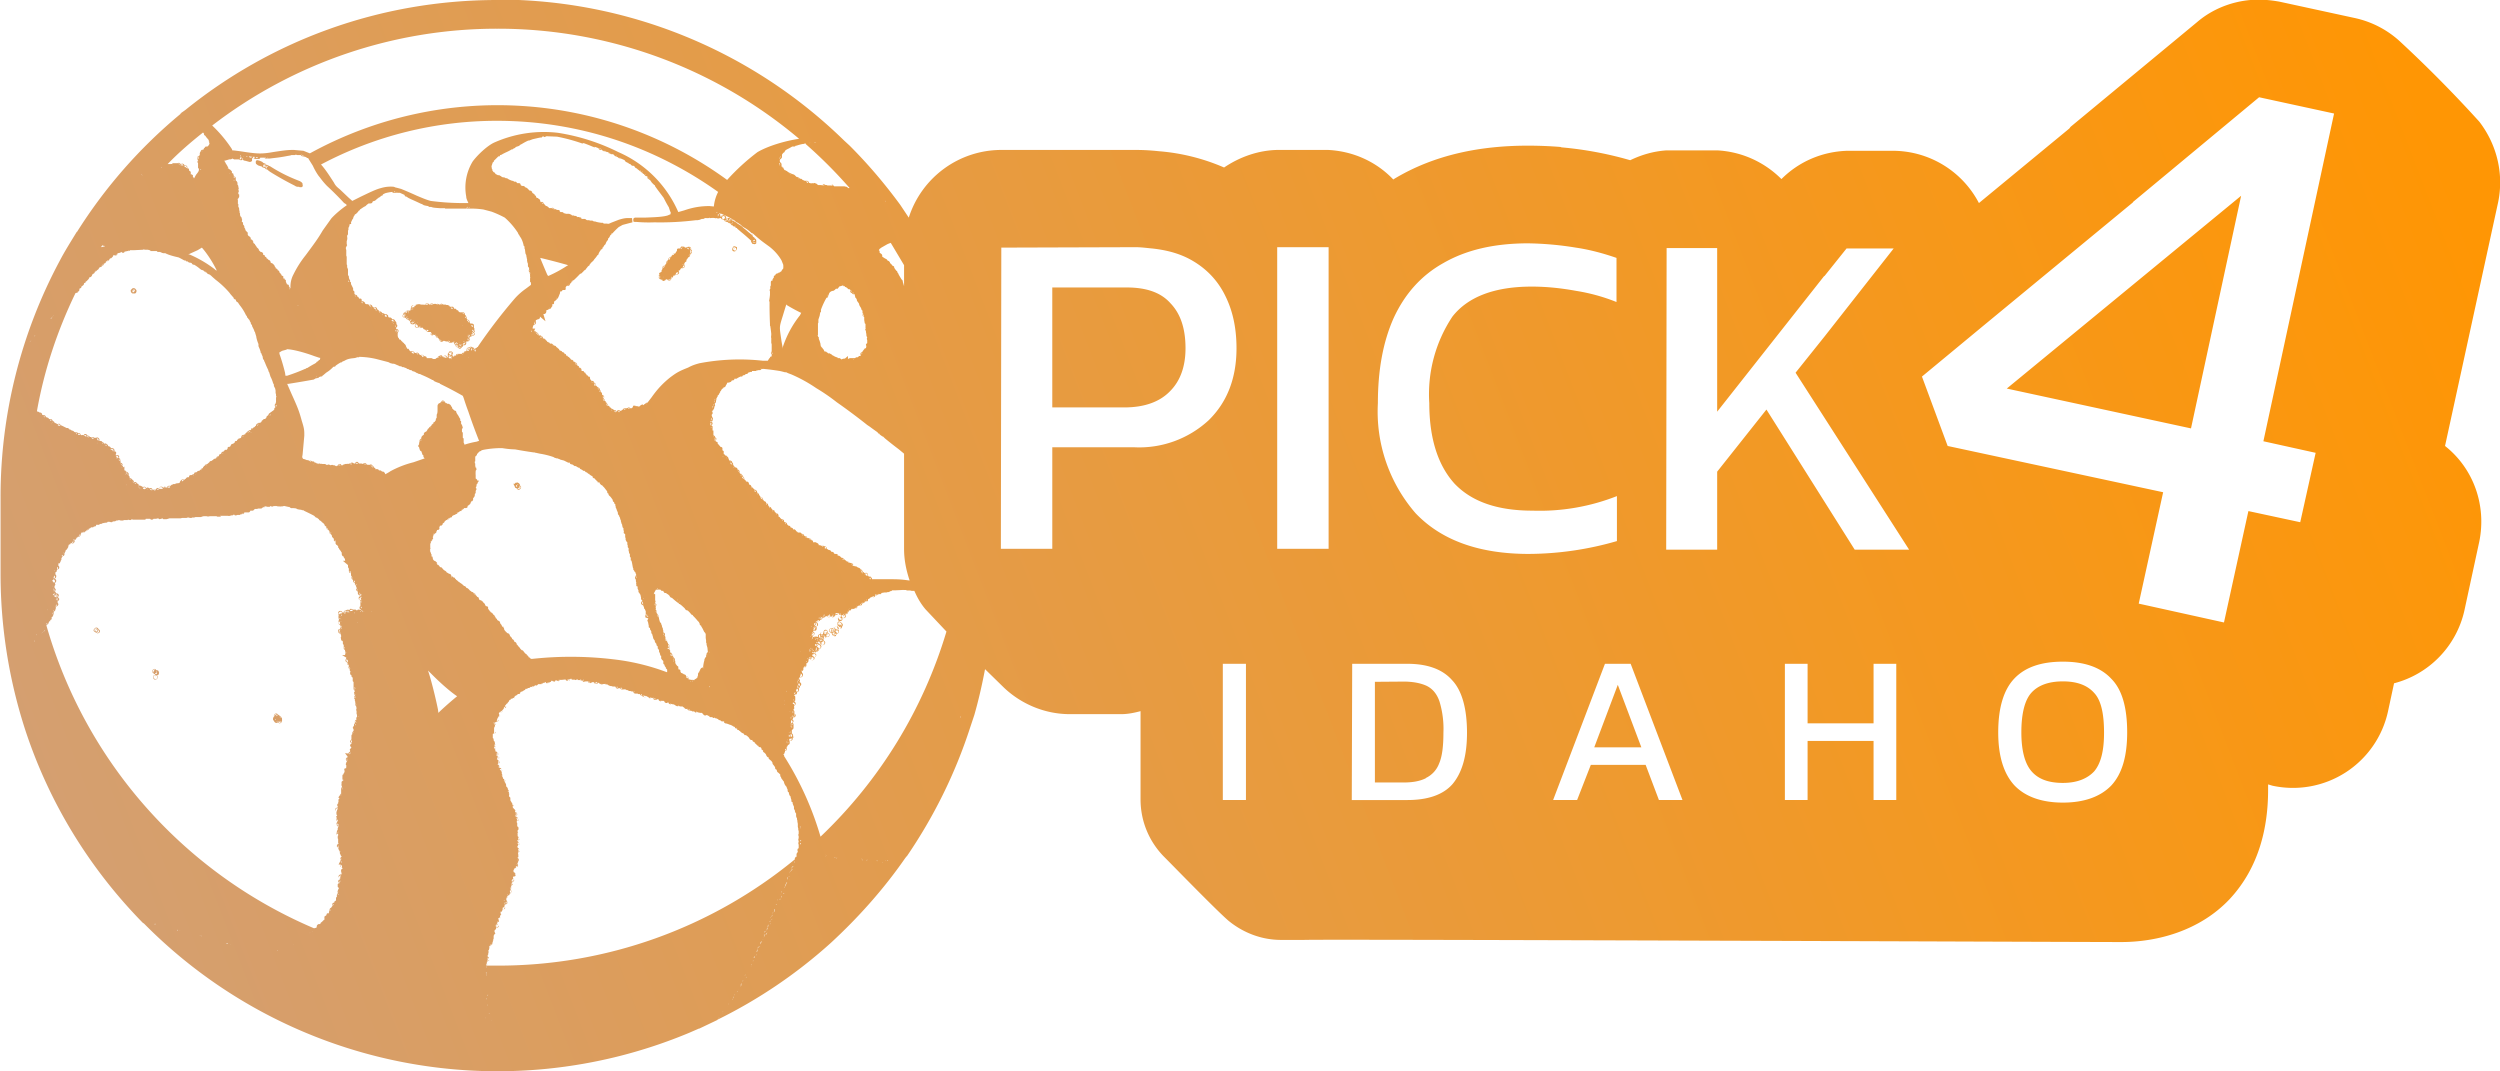 <svg xmlns="http://www.w3.org/2000/svg" xmlns:xlink="http://www.w3.org/1999/xlink" xml:space="preserve" width="2205.4" height="944.8" viewBox="0 0 583.5 250"><defs><linearGradient id="a"><stop offset="0" style="stop-color:#d49f71;stop-opacity:1"/><stop offset="1" style="stop-color:#ff9604;stop-opacity:1"/></linearGradient><linearGradient xlink:href="#a" id="b" x1="15624" x2="16165" y1="-1467.3" y2="-1675.8" gradientTransform="translate(-2486.8 -1769.7)" gradientUnits="userSpaceOnUse"/></defs><path d="M13234.2-3455.2zm0 0c-27.7 0-53 9.6-72.9 25.7l-1 .7h.1l-.3.2h.1a115.9 115.9 0 0 0-24.2 27.6c1 .8 2.4 1.5 4 2.2l2.3 1h.3l-.1.1-.8.2c0-.2.2-.3.3-.5a61 61 0 0 0-2-.8c-1.6-.7-3-1.4-4-2.3-1.4 2.3-2.8 4.5-4 6.8a116.6 116.6 0 0 0-13.8 55.1v18a118 118 0 0 0 5.8 36.5c5.6 17 15 32.2 27.2 44.7l.1.1h.2-.2l.2.2h.1a116 116 0 0 0 127.3 25.6l2.3-1h-47.2 47.3l4.2-2s.1-.2.3-.2v-.3l.2-.1v-.1h.1v-.1h.2v-.2c0-.2.1-.4.3-.5v-.1h.2v-.4l.3-.2.1-.2.2-.2s0-.2.2-.3h.3v-.3l.2-.2.1-.4h.2c0-.4.2-.6.4-.6l.1-.1h.2v-.4l.2-.2v-.4h.2v-.2l.1-.3h.3v-.2l.2-.2v-.2l.3-.2v-.5l.2-.3.3-.3h.1V-3225.4l.1-.4.2-.1v-.2s.1-.2.3-.2l.1-.5-.1.5-.3.2v.2h-.2v.7l-.1.2-.4.2-.2.3v.5l-.2.3-.3.3v.1l-.2.1-.2.4-.1.1c-.1.2-.1.3 0 .4l-.2.2-.1.3h-.2v.2c-.3 0-.5.2-.5.5l-.1.1-.2.4-.2.2v.2l-.3.1-.2.3-.2.2-.1.2-.2.2-.1.2v.2h-.1c-.1 0 0 .1 0 .1-.3.1-.4.3-.4.5v.1l-.1.1h-.1v.2l-.2.1-.1.3-.2.2a115.8 115.8 0 0 0 26.4-17.9c6.4-5.9 12.3-12.5 17.3-19.7l.3-.4.2-.2c6.2-9.1 11.2-19.1 14.7-29.9v-17 17l1-3c1-3.5 1.8-7 2.5-10.7l4.4 4.3c4 3.8 9.5 6.2 15.4 6.2h12c1.5 0 3-.3 4.5-.7v20.6c0 5.1 2 9.8 5.4 13.3 2.4 2.4 12.2 12.5 15.1 15 3.4 2.8 7.7 4.5 12.3 4.5h5.4c4.6-.2 182.9.5 190.7.5 8.4 0 18.3-2.6 25.3-10 7-7.5 9-17 9-25.5v-1.3l1 .3a22.7 22.7 0 0 0 27-17.4l1.4-6.5a22.7 22.7 0 0 0 16.4-16.9l3.5-16.2c1.7-8.4-1.3-17-8-22.3l12.4-56.9c1.4-6.8-.4-13.6-4.4-18.8a301 301 0 0 0-18.6-18.8 22.7 22.7 0 0 0-10.5-5.4l-17.5-3.8c-2.2-.4-4.5-.6-6.8-.4-4.6.4-9 2.2-12.4 5.1l-29.6 24.5-.3.4-21.1 17.4a22.7 22.7 0 0 0-19.8-12.2h-11c-5.8.2-11.2 2.5-15.3 6.6-4-4-9.3-6.4-15-6.7h-11.8c-3 .2-5.8 1-8.5 2.3a84.2 84.2 0 0 0-16-3l-.3-.1a97 97 0 0 0-7.5-.3h-.1c-10.8 0-21.6 2-31.1 7.7l-.3.2c-4-4.2-9.4-6.6-15.2-6.9h-11.9c-4.4.1-8.7 1.6-12.4 4.1a47.6 47.6 0 0 0-15.2-3.8c-1-.1-2.9-.3-5.4-.3h-31.4a22.7 22.7 0 0 0-21.6 15.8l-2-3c-3.6-4.9-7.5-9.5-11.8-13.8l-4.3-.8h-.8l-.3.2c.1 0 .2 0 .3-.2h.8l4.3.8-1.3-1.2a115.7 115.7 0 0 0-81-32.9zm0 6.7a109 109 0 0 1 70.4 25.7c-3.4.5-7.3 1.7-9.7 3.1a50.2 50.2 0 0 0-7.1 6.5 91 91 0 0 0-97.4-6.2l-1.5-.6-2.2-.2c-1.2 0-1.7 0-4.9.5-2.8.5-3.8.4-7.7-.2a71 71 0 0 0-1.6-.2h-.2l-.1-.3a30.5 30.5 0 0 0-4.6-5.5 109 109 0 0 1 66.6-22.6zm411.2 16 17.5 3.8-16.5 76.5 12.2 2.7-3.6 16.2-12.1-2.6-5.7 26-19.9-4.4 5.7-26-50.3-10.8-6-16.2 14.5-12 34.8-28.7h-.1zm-484.5 3.9h.1-.1zm.2 0v.1zm73 1.6c19.3 0 37 6.2 51.6 16.6a9.4 9.4 0 0 0-1 3.4l-1-.1c-1.7 0-3.6.2-5.9 1a117.7 117.7 0 0 1-1.4.4 27 27 0 0 0-14-14 48 48 0 0 0-14.1-4.5 28.5 28.5 0 0 0-14.7 2.2c-1.7.7-4.1 3-5.2 4.5a11.7 11.7 0 0 0-1.5 8.2c0 .5.3 1 .5 1.5h-1.8a58.4 58.4 0 0 1-7-.5c-1.1-.3-2-.7-3.2-1.2a91 91 0 0 0-3.7-1.6l-1.1-.3h-.1l-.5-.2c-1-.1-2 0-3 .3-1.2.3-2.6 1-4.7 2l-2 1-.9-.8-2-1.9c-.6-.5-1-.8-1.4-1.6-1.1-1.7-2-3.1-3-4.2a87.5 87.5 0 0 1 41.2-10.2zm-68.6 2.8.2.2s0 .1 0 0v.3l.3.2.2.3.6.7v.3h.1v.4l.1.1-.1.2-.1.2-.3.3h-.3l-.3.1v.2c-.2 0-.2.1-.3.3v.1l-.5.1-.2.3v.1c-.2.2-.2.4-.2.5V-3419l-.2.2c-.2 0-.4.2-.4.5l.1.3-.1.4c0 .2 0 .3.2.4v1.2l.2.2v.1c0 .3 0 .5-.6 1.2a9 9 0 0 0-.5.9h-.1c0-.2-.1-.2-.2-.3V-3414.3l-.3-.2h-.2v-.6l-.4-.3c0-.2 0-.4-.2-.5h-.2v-.2c0-.3-.2-.5-.5-.5h-.2c0-.2-.2-.4-.5-.4-.1 0-.2 0-.3.2-.1-.2-.3-.4-.5-.4l-.3.1H13158.3v.2a1 1 0 0 0-.4 0h-.7c2.6-2.7 5.4-5.1 8.3-7.4zm1.4 2.7zm-1-2h.3-.2zm78.9.1.4.2.4-.2 2.5.1a40.9 40.9 0 0 1 5.9 1.6l.3-.1a47.2 47.2 0 0 1 2.5 1l.2-.1.8.3c0 .2.2.4.5.4l.2-.1c.2.2.3.4.6.4h.1l.5.2h.4c0 .2 0 .3.2.3l.4.2h.5l.4.4.2.1.2.1.3.1.2.2.4.1h.1l.9.4c0 .2.2.3.3.4l.4.2h.1c0 .1.3.3.5.3.2.2.3.4.6.4.2 0 .3 0 .4.2.1.2.3.4.5.4l.4.4h.1c.1.2.3.3.4.3l.2.2a1.6 1.6 0 0 0 .2.2h.1c0 .1 0 .2.3.2v.1l.2.2a1.5 1.5 0 0 0 .2.2h.1l.3.1v.4l.4.3.3.2v.1l.1.1.2.3a14.4 14.4 0 0 0 .5.5l.1.1h.1l.1.3.5.7 1.5 2a27 27 0 0 0 1.2 2.2 19.4 19.4 0 0 0 .4 1.2l.1-.3-.1.5v.2l-.7.3c-1 .3-2.5.4-5.4.5h-2.2l-.3.1v.1l-.1.1v.6l.3.1h.4a33 33 0 0 0 4.2.1 67.5 67.5 0 0 0 9.7-.5H13280.9l.5-.1.5-.2h.1c.3 0 .4 0 .6-.2-.1.1 0 0 0 0h.3a2 2 0 0 0 .6 0s.2 0 .3-.2c0 .2-.2.2-.2.2h.4a2.9 2.9 0 0 1 .9 0s.2.1.4 0l.3.1h.4v-.1h.4c0 .2.1.3.3.3l.4.2h.1v.2l.5.2h.2c.1.2.3.3.4.3h.2l.2.3.2.2h.2l.1.2.4.1h.1l.1.3h.3c0 .2.1.2.2.3l.7.6a44 44 0 0 1 2.3 2h.1V-3398.7l.2.2v.2h.2l.3.1c.1 0 .3 0 .5-.2v-.7c0-.2-.2-.4-.4-.5v-.1l-.4-.3c0-.1 0-.2-.2-.3l-.2-.2.3.1-.4-.2-.5-.4a15.5 15.5 0 0 0-1.2-1l-.1-.1-.2-.2-.4-.3-.5-.3-.3-.2-.2-.2-.3-.1-.2-.2h-.1v-.1h-.4v-.2c.1 0 .2 0 .3.2 0-.2-.2-.3-.4-.3h-.2l-.1-.2a.6.6 0 0 0-.5-.1h-.3.1l-.2.1-.2.3.1.3h-.1l-.1-.2.2-.2V-3404.4h.2-.1c0-.2-.2-.4-.3-.4a.5.5 0 0 0-.4-.2c-.3 0-.5.2-.5.4l-.2-.1v-.4l-.3-.3H13286.1l.2.1h.4-.2l.4.2a20.1 20.1 0 0 1 2.5 1.3l.3.2v.1l.2.1.2.1a13 13 0 0 1 .9.6l.1.1.2.2a5.8 5.8 0 0 0 .8.5 9.8 9.8 0 0 1 1.4 1.1l.3.1c-.1 0-.1 0 0 0l.8.7a25.4 25.4 0 0 0 2 1.6l1.1.8c1.4 1.1 2.3 2.3 2.8 3.2l.4 1a5.7 5.7 0 0 1 0 .9c-.1 0-.1.1 0 0-.1 0 0 0 0 0l-.2.2-.2.3v.1a1 1 0 0 0-.4.3c-.2 0-.3 0-.4.2 0 0-.1 0 0 0-.4 0-.6.2-.7.5-.1 0-.2 0-.3.2v.3l-.1.1-.2.3v.2l-.1.2v-.1c-.2 0-.3.2-.3.4v.7c0 .1-.1.2 0 0l-.1.2c0 .1-.1.2 0 .4v.1l-.2.4.1.3v.8a11.7 11.7 0 0 1-.2 1.4l.1.3V-3383.4a110.7 110.7 0 0 0 .1 3.8v.4l.1.2v.1a33.9 33.9 0 0 1 .2 1.6v.2c0 .3-.1.6 0 .8v1.1l.1.4v1.6l-.2.4.2.3v.5c-.2 0-.4.1-.4.3l-.2.2-.3.5h-1.2a49.9 49.9 0 0 0-14.8.6c-.7.2-1.5.4-2.6 1-2 .8-2.6 1.1-4.2 2.3-1.5 1.2-2.9 2.6-4.3 4.6l-1 1.3c-.3 0-.5.1-.5.3-.2 0-.3.1-.4.3 0-.1 0 0 0 0l-.2-.2-.3.1h-.1v.1h-.1l-.3.3h-.2l-.3-.1h-.4v-.1h-.5l-.1.2v.2h-.1l-.2.2h-.3a.5.5 0 0 0-.4-.2l-.4.2h-.4c-.2 0-.4 0-.5.3l-.3.1-.1.2h-.2l-.4-.2-.3.1-.2.4c0-.3-.3-.5-.5-.5h-.1l-.3-.2-.4-.2c0-.1-.1-.2-.3-.2 0-.2-.2-.4-.4-.4h-.2l.1-.2c0-.2-.1-.3-.3-.4v-.2c-.1-.1-.2-.3-.4-.3v-.1c0-.2 0-.3-.2-.4l.1-.4c0-.2-.1-.4-.4-.5l-.1-.1v-.2c0-.3-.2-.3-.3-.4 0-.3-.1-.4-.2-.5 0-.3-.2-.5-.5-.6l-.2-.2-.2-.2c0-.4-.2-.6-.4-.6 0-.3-.3-.5-.5-.5h-.2c0-.2-.2-.3-.3-.4v-.2c0-.1 0-.3-.2-.4h-.2l-.2-.3h-.2c0-.2-.1-.3-.2-.3l-.1-.3-.3-.1c0-.1 0-.2-.2-.3h-.3l-.1-.1v-.2c0-.3-.3-.5-.5-.5h-.1v-.3l-.4-.2v-.1c0-.3-.2-.6-.5-.6l-.2-.2h-.2v-.2c-.2-.2-.4-.3-.5-.2a2 2 0 0 0-.4-.5l-.2-.2h-.1l-.2-.2v-.1h-.3v-.2c-.1-.2-.2-.2-.3-.2v.2l-.1-.4-.3-.2h-.2c0-.2-.2-.3-.4-.3v-.1h-.2l-.2-.4h-.1l-.2-.2-.1-.1-.2-.1c0-.2-.2-.3-.4-.3l-.4-.3-.2-.2h-.5v-.2h-.2l-.2-.2h-.2l-.1-.3h-.2v-.2c-.2 0-.3-.2-.4-.3h-.3v-.2l-.2-.3h-.1l-.2-.2h-.5v-.1c0-.3-.3-.6-.5-.6-.1-.2-.3-.3-.5-.3v-.2l.2-.4h-.6v-.2l.1-.4v-.1l.2-.1v-.1c.3 0 .5-.3.5-.5l-.1-.4.1-.2h.1l.1-.1.4-.1.1-.1.2-.1v-.4l1.3 1.1-.5-1.7h.3l.1-.1.2-.1.1-.4V-3382.8h.1l.3-.1.1-.1.4-.1.2-.2v-.1c.2-.1.3-.3.3-.5v-.3h.3l.1-.2v-.3l.1-.2.2-.1.3-.3.2-.2.2-.3.2-.5.2-.5V-3387.1l.2-.1h.2l.2-.3H13250c.2-.3.1-.4.1-.5v-.1l.1-.2.2-.2h.5l.2-.3v-.2h.1c.2-.2.3-.3.3-.5h.2v-.2l.3-.1a28.4 28.4 0 0 0 1.5-1.5h.1l.2-.1.3-.3.3-.3h-.1l.4-.2.2-.3.1-.1.3-.4.4-.3v-.2h.1v-.1h.1c0-.2.2-.3.3-.4a6.6 6.6 0 0 0 .5-.5l.1-.3v.2l.1-.2a4.6 4.6 0 0 0 .6-.8s.1-.1 0 0c.2-.1.3-.2.3-.4l.1-.2.1-.2.2-.3.1-.1v-.1l.1-.1h.2v-.1l.2-.2.1-.3.2-.2v-.2h.1l.2-.2.2-.5.2-.3.2-.2v-.3c.3-.2.4-.5.5-.7l.1-.2-.3.1c.2 0 .3 0 .5-.2v-.5.3h.2a19 19 0 0 1 1.5-1.5l.9-.5 1.5-.4.8-.2-.1-1h-.9c-.7 0-1.2.1-2.2.4l-1.8.7c-.4.2-.6.3-.9.2h-.8l-.2-.2h-.4a7.6 7.6 0 0 1-1.1-.2l-.3-.1h-.4.1c-.2-.1-.2-.2-.5-.2h-.4l-.2-.1h-.5l-.2-.1s-.1 0 0 0c-.2-.2-.3-.2-.5-.2H13253.8c0-.3-.2-.4-.4-.4h-.1a.6.6 0 0 0-.5 0v-.1l-.3-.2h-.3l-.2-.1h-.4l-.2-.2-.5-.2h-.8l-.1-.1h-.3a.6.6 0 0 0-.4-.3h-.4l-.2-.2v-.2l-.3-.1h-.3l-.4-.2-.2.1c0-.2-.2-.4-.5-.4l-.3.1a.6.6 0 0 0-.4 0l-.3-.3-.3-.2h-.1l-.3-.2-.2-.3h-.1l-.1-.3-.3-.2-.3.1-.1-.2-.1-.4-.3-.2-.2-.2h-.2l-.2-.2v-.2l-.2-.2h-.1c0-.2-.1-.3-.3-.4l-.3-.2v-.2l-.3-.3H13241.7l-.3-.3-.2-.2-.2-.2-.3.1h.1v-.2h-.2v-.1a.8.8 0 0 0-.4-.2h-.3l-.3-.2c0-.1 0-.3-.2-.4a.6.6 0 0 0-.5 0c.2 0 0 0-.1-.1h-.1s0-.1 0 0c0-.2-.2-.3-.4-.3h-.3v-.1a.7.7 0 0 0-.4-.1l-.5-.2-.4-.2a.7.7 0 0 0-.6-.2.7.7 0 0 0-.6-.2l-.3-.1-.2-.2h-.1a.5.5 0 0 0-.4-.2h-.2a6 6 0 0 0-.6-.3v-.1c-.1-.1-.2-.3-.4-.3l-.3-.4v-.3h-.1l-.1-.7s0-.1 0 0l.3-.9.2-.1.1-.4v.1l.1-.1.4-.4.4-.4.1-.1h-.1.4l.1-.3c.3 0 .5-.2.7-.3l.2-.1.2-.1.2-.1a12.3 12.3 0 0 0 1.2-.6l.1-.1s.1 0 0 0c.3 0 .5-.1.6-.3h.2l.3-.3.3-.1.3-.1a1 1 0 0 0 .4-.3l.4-.2a13 13 0 0 1 1.5-.8h.2l.8-.3 1.3-.3.5-.1H13244.5l.2-.2zm48.8 23 .1.2v-.3zm-126.7-22.4v.2-.1zm72.7.8zm68.7 0h-1 1zm-54.6 0 .4.1-.4-.1zm-86.7 0zm141.2 0 .4.1h1.9-2.3zm2.6 0h.3-.3zm-3.5 0-.2.2h-.9l-.2.1a110 110 0 0 1 10.4 10.4H13316c-.1-.2-.2-.3-.4-.3l-.4-.1H13312.8l-.4-.4c-.2 0-.2.1-.3.2H13311.2l-.1-.1h-.3l-.4-.2c-.1 0-.2 0-.3.2h-1.1l.2.1-.3-.2c-.1-.1-.3-.3-.5-.3l-.2-.1-.3.1a.5.5 0 0 0-.4 0h-.2a.7.7 0 0 0-.3-.1h-.1c0-.3-.3-.5-.5-.5h-.5l-.2-.1-.3-.1a.6.6 0 0 0-.5-.3l-.1.1c0-.2-.3-.4-.5-.4l-.1-.1h-.2l-.3-.3c-.1-.1-.3-.3-.5-.3l-.5-.2-.4-.2-.4-.2-.1-.2h-.2a.6.6 0 0 0-.4-.2l-.2-.3-.1-.3h-.2v-.2h-.2v-.5c0-.2-.1-.4-.3-.5l-.1-.2v-.4l.2-.2c.1-.1.3-.2.3-.5v-.5l.2-.3.2-.2h.1l.3-.5c0 .1 0 0 0 0l.3-.2.6-.3.7-.4h.5s.2 0 .3-.2c-.1 0 0 0 0 0h.2a10.6 10.6 0 0 1 1.5-.4h.2l.2-.1h.1v-.1h1l.2-.1zm-68.5.3.1.1zm17.7.6.4.1h-.1l-.3-.1zm1.5.5.4.2h-.1c-.2 0-.3 0-.3-.2zm-91.5 0v.1zm92.3.4.4.2h-.1l-.3-.2zm-93.5.2-.1.2v-.2zm94.1 0 .3.2-.3-.1zm-94.2.4h.2-.2zm95 0zm.2 0 .1.2h-.1v-.1zm.3.2v.1h-.1zm-73.6.3.4.1h.8c0 .2.3.3.5.3l.5.1.2.1c.1 0 .2.1 0 0l.3.2h.2l.1.2 1 1.6a14.4 14.4 0 0 0 1.3 2.3l.4.5a17.1 17.1 0 0 0 1.6 1.9 70.2 70.2 0 0 1 4 4c.4.2.6.4.6.5l-.1.1c-1.2.8-2.7 2.1-3.5 3l-2 2.8c-1.1 1.9-2 3.1-4 5.8a24 24 0 0 0-2.8 4.4 6 6 0 0 0-.7 3.5v-.1l-.1-.2h-.1c0-.2-.2-.4-.3-.4h.1V-3388.6l-.2-.2h-.2l-.1-.1v-.1l-.2-.4v-.3c0-.2-.2-.2-.3-.3v-.2h-.3v-.5l-.4-.2-.1-.3h-.1c0-.2-.2-.3-.3-.4 0-.3-.2-.5-.4-.5l-.1-.3-.4-.2v-.2l-.2-.2c0-.2-.2-.4-.3-.5-.1-.1-.3-.3-.5-.3l-.2-.2v-.2c-.1-.2-.3-.3-.4-.3l-.3-.3-.2-.1-.1-.3-.3-.1v-.2c-.1-.2-.3-.2-.4-.2v-.2c0-.3-.3-.5-.6-.5l-.4-.4c0-.3-.2-.4-.3-.5l-.2-.2-.1-.2-.3-.4v-.1l-.4-.3v-.3l-.1-.1c0-.2-.2-.3-.3-.4h-.2v-.4l-.4-.4h-.1l-.2-.3v-.5l-.5-.5v-.1l-.1-.2v-.1l-.2-.3v-.2c0-.2-.2-.4-.3-.5v-.2c0-.2 0-.3-.2-.4l-.1-.1.1-.4-.1-.2v-.2a1 1 0 0 0-.3-.4l-.1-.3v-.4l-.1-.1v-.3l-.1-.4c0-.3 0-.5-.2-.7.1 0 0 0 0 0v-.7h-.1V-3408.6l-.1-.1.3-.3v-.1l.1-.1V-3409.8l-.2-.1v-.4l.1-.1V-3410.7l-.1-.2.1-.3-.1-.4c0-.2 0-.3-.2-.5v-.5l-.1-.1v-.1l-.3-.3v-.4c0-.3-.1-.5-.4-.5a1 1 0 0 0-.1-.3l-.1-.4-.3-.1v-.4l-.4-.4-.2-.1-.4-.2h.3l-.2-.2a2.5 2.5 0 0 0-.3-.6l-.2-.3-.2-.4-.2-.3h.2l1-.3c.3 0 .5 0 .7-.2l.2.1.2.1h1.2a.6.6 0 0 0 .5.2l.3-.1.4.2h.1l.4.1.7.2h.2l.4-.2V-3418.2l.3-.2-.2-.2h.5v.2l-.1.1h-.2l.4.2h1l.2-.2v-.1h.9l.3.2h1.1l.8-.1a35.1 35.1 0 0 0 3.3-.5l.6-.1.3-.1h.8l.2-.1zm.3 0h.1-.1zm1 0 .3.1h.2v.1h-.2l-.3-.1zm73 0 .1.1zm.3.2zm-87.6 0h.2v.2l-.2-.1zm87.9 0v.2h-.1v-.1zm-87 .1v.1h-.1zm.5 0 .5.1h-.5zm86.7.1zm-97.8 0v.6h-.1l-.1-.2c0-.2 0-.3.2-.4zm135.9 0v.1l-.1.3v-.4zm-124.1 0 .7.1v.1l-.4.1-.2-.1-.1-.1zm-2 .1h.2v.4l-.1.2h-.1l-.2-.1.2-.3h.1-.1v-.2zm88.2 0v.1zm-87.6.1V-3417.9h.1l-.3-.1v-.1l.2-.2v-.2zm5.5 0v.1h-.1.1zm-2.5 0h.4v.2h-.2l-.2-.1zm84.8 0 .1.1h-.1zm-82 0v.2h-.2l.2-.1zm-.8 0h.2v.2h.1-.2v-.1zm120.3.1v.2h-.1v-.2zm-37.3 0 .1.1h-.1zm-98.5.5v.4c-.1 0-.2 0-.2-.2l.2-.2zm14 .1h-.2s-.2 0-.3.2c0 .1-.1.3 0 .4v.2l.1.1.4.3.6.2h.1l.2.1.2.2.4.1h.1c0 .2.2.3.3.3l.3.1.2.2.4.3a69.6 69.6 0 0 0 5.7 3.2c.3.2.5.3.8.3h.3l.1.1h.3c.1 0 .3 0 .4-.2.1-.2 0-.3 0-.4v-.2c-.1-.3-.3-.4-.6-.6l-1-.4a35.8 35.8 0 0 1-6-3.1l-.3-.1a.5.5 0 0 0-.4-.2h-.1l-.3-.3-.3-.1-.2-.1-.2-.2-.2-.1a3.6 3.6 0 0 0-.9-.3zm85.8.2zm.2 0 .1.1zm.3.2zm.3.2.4.2-.4-.2zm35.2 0 .1.4-.2-.1v-.2zm-140.4.2c.2 0 .3 0 .4.2l-.3-.1h-.1v-.1zm20 0zm.1 0v.1c.2 0 .2.2.2.3 0 .2-.2.4-.4.4h-.1l.3-.3.1-.2v-.2zm0 .1v.2c0 .2-.1.3-.3.4v-.3h.1v-.2h.1zm85.7 0 .3.3-.3-.3zm-85.5 0 .2.3-.2-.2zm120 0 .1.2v.1h-.1v-.2zm-140.8 0v.1zm-2.1 0c-.2 0-.3.2-.4.3l.2-.2h.2zm3.4 0c.2 0 .3.2.4.4a.8.8 0 0 0-.5-.1h-.2c.1-.2.2-.2.3-.2zm-2 .2-.1.1v-.1h.1zm22 .1-.1.1zm119.7 0v.1zm-120 0v.1c0 .2 0 .3-.2.4 0-.2 0-.3.2-.4zm.4.1h.1l-.2.1v.2h-.1l-.1.3v.2l-.1-.3c0-.3.2-.5.4-.5zm-19.4 0c.3 0 .5.2.5.5h-.1l-.2-.2h-.2l-.1-.2h.1zm18.1.1v.1zm-23.6.2.2.1h-.2zm24.2 0v.1h-.2.2zm-15.5 0v.2-.1zm135.7.1zm-143.6 0v.1zm23.6 0 .1.3-.2-.2h.1zm86.8.2.2.2h-.1v-.2zm-95.9.1h.1-.3.2zm-6.2.1h.2v.1h-.2zm-10 0c-.1 0-.3.2-.3.4 0-.2.2-.4.4-.4zm112.6.2h.2v.1l-.3-.1h.1zm-106 0-.1.1h.1zm10 .2v.1zm96.5.1.2.2h-.2zm-121.2.2zm155.5.2.2.1h-.1l-.1-.1zm-152.9 0zm22.3 0h.1v.1zm131 .2.2.1h-.2v-.1zm-151.6 0 .3.3.1.2c0-.1 0-.2-.2-.2 0 0 0-.2-.2-.2zm11.6.1v.2-.2zm106.1 0 .2.1h-.2zm-117 .3zm82.8 0zm-82.2.1zm20.3.1c.1.1.3.2.3.4l-.3-.2v-.2zm235.3 0zm-104.7 0v.2-.1zm-33.8.2.2.1v.2s-.1 0 0 0l-.1-.1v-.2zm35 .2.1.2h-.1v-.2zm-141.6 0h-.1.1zm106.9 0zm-106.5 0zm141 0v.1zm0 .2zm-34.4 0v.1zm-33.6.2h-.1.1zm67.8 0-.1.1zm-131.4 0h.2v.1h-.2zm132.2.1v.1zm1.5.2c.2 0 .4.2.4.4h-.1l-.2-.1c0-.2-.1-.2-.2-.3zm-.6.3zm-132.5.2v.1-.1zm15.3 0zm118.8.1.1.2v-.2zm.4.1zm1 0zm-135.4 0v.3-.3zm133.7 0v.1zm3.3.1.2.1-.1.1-.3-.1h.2zm-2.8.1zm4.7 0 .3.2h-.2l-.3-.1h.2zm-2.2 0 .2.1h-.2zm-.1 0v.1h-.1zm-70.4.4zm70.3 0zm2.1.1zm3.7 0zm-2 0-.1.1zm-73 .1zm74.6 0v.1zm-74.8 0zm76.6.3h-.1zm0 0zm.7.2.3.1-.3-.1zm.2.1-.2.1h.2zm-76.5.2zm-31.3 0 .2.1v.1h-.1l-.1-.1zm-.4.2v.2H13211.4l1.1.5c0 .2.2.4.4.4l.2.1.3.2.2.1.4.2a71 71 0 0 1 2.4 1.1h.1l.5.3a7.3 7.3 0 0 0 1 .2l.1.1.2.1h.4c.5.2.8.2 2.1.3a25.6 25.6 0 0 1 1 0h.1l.1.1H13228.7a20.8 20.8 0 0 1 2.2.2l1.9.5a24.1 24.1 0 0 1 3.1 1.4 17.3 17.3 0 0 1 3.1 3.6c0 .2.2.4.3.5v.1l.4.6a6 6 0 0 1 .6 1.7v.1h.1l.1.2v-.2.6c0-.1 0 0 0 0l.1.2.1.8a1 1 0 0 0 .2.5l.1.7.1.3v.4l.1.4v.1l.1.1v.5c0 .1 0 .3.2.4l.1.4-.1.3c0 .2 0 .3.2.4v.2l.1.4v1.6c0 .2.1.2.2.2V-3388.7l-1.2.9a15 15 0 0 0-2.5 2.2 125.7 125.7 0 0 0-8.6 11.2l-.1.2h-.1l-.2.2-.2.1-.2.1-.1.1-.1-.3-.3-.1-.4-.2-.4.2c-.4 0-.6.2-.6.5v.1l-.1.3h-.4l-.1.3-.5.1v.2H13225c-.3 0-.5.1-.5.4h-.4v.2h-.1c-.2 0-.3.2-.4.3l.2-.3c0-.2-.1-.2-.2-.3l.2-.4c0-.3-.3-.5-.6-.5-.2 0-.4.1-.4.4-.2 0-.2.2-.2.4V-3371.8h-.2c0-.2-.2-.4-.4-.4-.3 0-.4.2-.5.4-.2-.3-.3-.5-.6-.5l-.3.2h.1-.2l-.5.5h-.1l-.2.2h-.5l-.4-.2h.1-1.2l-.1-.3-.4-.2-.2.1c0-.2-.2-.4-.5-.4l-.3.1a.8.8 0 0 0-.3-.2c0-.2-.3-.4-.5-.4l-.2.1h-.3c-.1-.2-.3-.4-.6-.4h-.5l-.4-.6h-.3a1 1 0 0 0-.2-.4l-.1-.3c-.1-.3-.3-.4-.4-.5l-.1-.2h-.2v-.2h-.1l-.3-.3-.1-.2h-.2l-.2-.2c0-.1 0-.2-.2-.3l-.1-.4v-.6l.2-.5c0-.3-.2-.5-.5-.5l-.1-.2v-.1c.2-.1.3-.2.3-.5 0-.1 0-.2-.2-.3v-.3c0-.2-.2-.4-.3-.5 0-.2-.3-.4-.5-.4h-.2l-.1-.2-.3-.2H13208.9l-.2-.1c0-.2 0-.4-.2-.5l-.3-.2-.3.1v-.1l-.4-.2h-.2c-.1-.2-.3-.4-.5-.4H13206.5v-.1c0-.2-.2-.3-.4-.4 0-.3-.2-.5-.5-.5l-.3.1-.2-.2h-.1c0-.3-.3-.5-.5-.5l-.3.1-.2-.2h-.4l-.3-.1v-.2l-.3-.3-.3-.1h-.2v-.2c0-.1 0-.3-.2-.4h-.4l-.2-.4h-.2c0-.3-.2-.5-.5-.5l-.2-.2V-3387c0-.2-.1-.3-.3-.4v-.5l-.1-.2-.1-.2-.1-.2-.2-.4v-.4l-.2-.1v-.1c0-.2 0-.4-.2-.5l-.1-.5v-.2l-.2-.3v-.2.2-1.3l-.1-.3-.1-.2v-.5l-.1-.2v-1.6c0-.3-.1-.5-.3-.6l.2.2V-3396.8l-.1-.4v-.2l.1-.2.2-.4-.1-.2v-.7c.1-.3.2-.6.1-1v-.3l.2-.3V-3401.4l.1-.1v-.5l.2-.4.1-.5h.3c.1-.3 0-.3 0-.4v-.2h.2v-.3l.3-.4v-.1l.2-.5.2-.2v-.2h.2l.2-.2.3-.3.2-.3s.2-.1.1 0l.3-.4h.1l.1-.1.3-.2.3-.2.2-.1.2-.1.3-.3.4-.3h.4l.4-.1.2-.4.3-.1h.1l.3-.2.3-.3.2-.1.2-.2h.1l.5-.4.3-.1c0-.1 0-.2.2-.3l.4-.2a9.7 9.7 0 0 1 1.6-.3zm19.8 36.2zm0 0zm-18.9-36.2h.2c0 .1-.1.1-.2 0zm-3.3.2v.2-.2zm113.3.2h-.2.2zm1 .2h-.1c.1 0 0 0 0 0zm-115.4.2zm6.5 0v.1zm-5.9 0h.1zm35.7 0zm-29.6.1.1.1h-.1zm428.3 0-54.7 45 43 9.3zm-467.8 0v.5-.4zm149 .1v.1zm-109.2 0v.1zm30 0V-3409v-.2zm0 .3v.1zm-70.2.5.2.1h.1l-.3-.1zm31.8 0zm120 .3-.1.2v-.2zm-120.8.2zm40.5.2.2.1.1.2h-.1l-.2-.3zm-17.4 1h.2l-.1.2-.1-.1zm.5.1.1.1-.3.1.2-.2zm-.6 0 .1.2h-.2l.1-.1zm20 .2c.2 0 .3.1.4.3l-.3-.2h-.3l.2-.1zm1.4.6h.2-.2zm-1 .2v.1zm.2 0v.2-.1zm37.7.2h.2v.1h-.2zm-36.3 0V-3405.2v-.2zm-48.7.2.2.2-.2-.2zm50.6.1zm.1.1h.1zm34.7 0h.2l-.2.5c0 .1-.1 0-.2 0h.2v-.2h-.1v-.2h.2zm1.1.3h.1c-.2.1-.4.3-.4.5 0-.3.1-.5.3-.5zm-36 0v.1zm36.3.1.2.3c0 .3-.2.5-.5.5l-.2-.3c0-.3.2-.5.5-.5zm-1.4.1zm1.6 0 .1.3-.1-.3zm-.5.2h.1zm-33.4 0 .2.2h-.1l-.1-.1zm33.7 0v.2-.1zm.4.2zm-113.6 0h-.1.1zm112.6 0 .1.2-.1-.2zm-5.5 0v.1zm7 0v.2l-.2.4v.1l-.2-.2.1-.2s.1 0 0 0v-.2h.3zm.2 0 .1.1h-.1zm-88.1.2zm87.3 0zm1 0v.2l-.1.2v.1l-.3.1.1-.1.2-.5zm-1.3 0v.1h-.1.1zm1 .1zm-7.3 0zm-80.8 0h-.1.1zm88.7 0v.2c-.2.1-.2.3-.2.4h-.1v-.1c.2 0 .2-.3.2-.4zm-.7.1v.2-.2zm-113.7.3zm115 .1zm-1 0v.2h-.2l.2-.1zm.9 0v.1l-.1.2-.1-.2h.2zm-32.6 0v.3-.2zm32.4.2v.1-.1zm.8.2V-3402.8v-.3zm-.8 0v.2h-.2v-.1h.2zm1.2 0zm-32 .2zm31.5.2v.1h-.1zm-.2.1zm-114.8.7zm.2.5zm.3.2zm23.4 0h.1zm-23.3.1-.3.1h.3zm23.3.1h.2-.2zm-23.1.3h-.2.2zm63.7.1zm-63 1.1h-.2.1zm118 0h.1v.2-.2zm0 .3h.1v.1l-.2.2H13293.7l.4-.3zm35 0h-.7a6.7 6.7 0 0 1-1.2.4l-.8.1-.5.2 3.1 5.2v4.9l-.2-.7-.1-.3v-.2c0-.2 0-.1-.1-.1v-.1l-.2-.2-.3-.5a15.6 15.6 0 0 1-.4-.7v.1-.2l-.1-.1a2.1 2.1 0 0 0-.2-.3v-.2l-.2-.1-.3-.4-.2-.3c0-.2 0-.3-.2-.4h-.1l-.2-.2a1.7 1.7 0 0 0-.5-.5v-.2l-.3-.3h-.2l-.1-.2-.2-.2-.4-.2-.3-.2-.3-.2V-3395.6s0-.2-.3-.4l-.3-.2v-.2c0-.1 0-.3-.2-.4l.2-.3.4-.3 1.4-.8a7.7 7.7 0 0 1 2.1-.6 78.2 78.2 0 0 0 1.2-.3h.7zm-34.8.5v.1l-.4.1h-.2v-.1h.2l.4-.1zm180.3.3a75.2 75.2 0 0 1 11.2 1c3.4.5 6.6 1.4 9.5 2.4v10.3a43.6 43.6 0 0 0-9.4-2.6c-3.3-.6-6.7-1-10.4-1-8.7 0-14.9 2.4-18.5 7a32.7 32.7 0 0 0-5.4 20.2c0 8.2 2 14.5 5.9 18.8 4 4.2 10 6.3 18.2 6.3a49.2 49.2 0 0 0 19.7-3.4v10.5a74.7 74.7 0 0 1-20.6 3c-11.6 0-20.4-3.2-26.4-9.5a36.2 36.2 0 0 1-8.8-25.7c0-7.7 1.2-14.3 3.7-19.9 2.6-5.6 6.4-9.9 11.6-12.8 5.2-3 11.7-4.6 19.8-4.6zm-297.6.3v.2-.2zm100.3.4c-.3 0-.5.2-.5.4l-.1.1H13276.5c-.1 0-.3 0-.4.2v.3l-.1.1v.1l-.2.2v.2s-.2 0-.3.2v-.1c-.3 0-.5.2-.6.5-.1 0-.3.2-.3.4h-.1c-.3 0-.5.3-.5.6l-.2.2-.2.2v.4a1 1 0 0 0-.3.5c-.4 0-.6.2-.6.5V-3392.4l-.2.3v.3l-.1.1-.4.2c-.1.1-.1.3 0 .4v.1c-.2.1-.2.2-.2.4 0 .3.2.6.5.6l.2.2.4.2.3-.1.2-.1.1-.2H13273.8c.1.2.3.3.5.3.3 0 .5-.3.5-.6v-.1c.2 0 .3 0 .4-.2v-.2h.1c.3 0 .4-.1.5-.4l.2.1c.3 0 .6-.2.6-.5l-.1-.3v-.2h.3l.1-.3.2-.2h.3c.3 0 .5-.2.5-.5l-.1-.3v-.3l.2-.3.3-.2v-.4h.1l.3-.5c.2-.1.4-.2.4-.4l.2-.4v-.1c.2 0 .3-.2.3-.5 0-.2 0-.3-.2-.4v-.2c0-.3-.2-.5-.5-.5h-.2l-.3.1h-.1l-.1.2c-.2-.2-.3-.3-.5-.3l-.3-.1zm12.2 0h-.3l-.2.3-.1.3v.3c.1.2.3.3.5.3l.3-.1.2-.3.1-.2v-.4l-.5-.2zm-12.2 0 .1.2h-.4l.3-.1zm-79.2.1zm91.3.1.4.2v.4c0 .1 0 .2-.3.2a.6.6 0 0 1-.4-.3v-.4l.3-.1zm-10.6 0c.2 0 .4.2.4.4v.1h-.1l-.1-.4-.2-.1zm-1.2 0v.1h-.2.2zm.1 0 .2.2h-.1l-.1-.2zm-19 0v.2h-.2.1v-.1zm124.3 0c1.4 0 2.7.2 3.9.3 3.7.4 6.8 1.3 9.5 2.9 3.4 2 6 4.8 7.7 8.4 1.7 3.5 2.5 7.5 2.5 12 0 7-2.2 12.6-6.5 16.8a23.9 23.9 0 0 1-17.5 6.3h-19v23.7h-12l.1-70.3zm33.1 0h12v70.4h-12zm-251 .1.5.6a26 26 0 0 1 2.9 4.6v.2l-.6-.5a27.2 27.2 0 0 0-5.7-3.3h-.3l2.2-1zm113.2 0v.1h-.2.2zm.2 0 .3.3h-.1.1v.1l-.3-.1-.1-.1v-.1zm-1.5.1h.1v.2h-.2v-.2zm230 0h11.8v38.2l25-31.7v.1l5.2-6.5h11l-16.1 20.5-6.8 8.5 26.5 41.3h-12.7l-20.6-32.7-11.5 14.5v18.2h-11.9zm-329 0 .1.2v-.1zm111.5 0-.1.2h.1v-.1zm-12.3.1zm1.2 0v.1zm.1.2zm-124 0v.2-.2zm121.9 0-.3.1.3-.1zm-125 0h.1l.3.1h.7l.4.1s.2.1 0 0l.2.1v.1h1.5v.1l.2.1h.4l.4.1.1.1.4.1h.5l.2.2v-.2l.1.2h.1l.2.1a16.2 16.2 0 0 0 2.1.6l.4.1a28.5 28.5 0 0 1 1.3.7h.3l.1.2h.5-.2l.4.3h.2l.4.1c.1.3.3.4.6.4-.2 0-.1 0 0 0a8.8 8.8 0 0 1 1.4 1l.3.2.4.1.1.1.2.2h.2l.1.2h.2l.1.2.3.2c.2 0 .5.2.9.6l.8.7a21.2 21.2 0 0 1 3.2 3l.3.4.7.8c0 .1 0 .2.2.3l.1.1h.2v.1l.1.3c.1.1.3.3.5.3h-.2.1l.4.6a11.4 11.4 0 0 1 1.5 2.4l.2.2c0 .2.1.4.3.5v.1l.3.3c-.1 0 0 0 0 0l.1.3.2.3s0 .1 0 0c0 .3.1.4.3.6v.2l.3.6.2.4v.2l.2.2v.1l.3 1v.1a7.7 7.7 0 0 0 .5 1.6v.5l.3.7.2.6v.2l.2.2v.1l.3.7v.2s0 .1 0 0l.1.4.2.1v.2l.2.4a19 19 0 0 0 .8 1.8c0 .3.2.5.2.5l.3 1a7.1 7.1 0 0 1 .6 1.5l.2.4c-.1-.1 0-.1 0-.1v.4l.3.6.1.5v.5l.1.4V-3362.8l.1.2-.1.2v1l-.1.4a.5.5 0 0 0 0 .8l-.3.3v.3a1 1 0 0 0-.3.3h-.1l-.2.2-.3.1v.2c-.3 0-.4.2-.5.5l-.4.3v.2l-.2.2-.1.2H13179.7l-.1.1h-.1l-.1.2c-.2 0-.3.2-.3.4a1 1 0 0 0-.3.2h-.4v.1c-.3 0-.6.3-.6.6l-.2.1-.1.2c-.2 0-.3.1-.4.3h-.4v.3l-.2.1c-.3 0-.4.1-.5.3-.2 0-.3.1-.4.3l-.2.1-.1.3h-.2l-.1.1c-.4 0-.6.2-.6.5l-.1.2-.2.1-.4.1v.1l-.3.2v.2l-.5.1v.3c-.2 0-.3.2-.4.3h-.1c-.3 0-.5.3-.5.5l-.2.2h-.1c-.1 0-.3 0-.4.2v.2l-.2.3h-.2c-.3 0-.3 0-.3.2-.1 0-.2 0-.2.2-.3 0-.6.2-.6.5l-.2.1c-.3.1-.3.2-.3.3l-.1.2-.4.1-.2.4h-.1.1l-.4.1-.3.2v.1c-.2 0-.3.1-.3.2h-.1c-.3 0-.4.2-.5.3v.1h-.1l-.2.2-.3.2c-.2 0-.4.1-.4.3-.2 0-.3.2-.3.3h-.1l-.1.3h-.1c-.2.1-.4.2-.4.4h-.1l-.2.2h.1c-.3 0-.5 0-.7.3l-.5.1-.1.2-.1.2c-.2 0-.3 0-.4.2h-.2c-.2 0-.4 0-.5.3v.2h-.3c-.2 0-.4.2-.5.4h-.1l-.2.2-.3-.1c-.3 0-.5.2-.6.4l-.1.1-.1.3-.3.1H13159.4l-.4.1v.1h-.5l-.1.1c-.3 0-.4.2-.5.3h-.4c-.2 0-.4.1-.4.4h-.2l-.3-.2c-.2 0-.3.1-.4.3-.1-.2-.3-.3-.5-.3-.3 0-.5.2-.5.5l-.3-.2c-.2 0-.4.2-.5.4h-.6v.1h-.1c0-.3-.3-.5-.5-.5l-.2.1-.4-.2c-.3 0-.3.1-.4.2 0-.2-.3-.4-.5-.4l-.3.1a.6.6 0 0 0-.3-.2.5.5 0 0 0-.5-.1c0-.2-.2-.3-.3-.4v-.1h-.2c-.1-.2-.3-.4-.5-.4l-.2.1-.1-.2c0-.2-.2-.3-.3-.4l-.2-.2a.6.6 0 0 0-.4-.2l-.1-.2v-.2l-.2-.2v-.5c-.2-.2-.3-.4-.6-.4l-.2-.3h-.2v-.9l-.3.2c0-.1 0-.3-.2-.4l.1-.3-.2-.3-.3-.1V-3347.5l-.1-.6-.3-.2.1-.2c0-.3-.2-.5-.5-.5l-.3.1V-3349.2l.1-.2c0-.1 0-.3-.2-.4h-.2v-.2c0-.4-.3-.6-.6-.6h-.3v-.2l-.3-.2h-.1l-.2-.1c0-.2-.1-.3-.3-.4a.5.5 0 0 0-.4-.2l-.2.1c0-.2-.3-.4-.5-.4v-.2h-.1l-.4-.1h-.2l.1-.2c0-.3-.3-.6-.6-.6l-.2.1h-.4l-.3-.2-.4.2v-.2h-.4c0-.2-.2-.3-.5-.3-.1-.2-.3-.4-.5-.4s-.3.1-.4.3c-.2-.1-.3-.1-.4 0l-.3-.1c0-.2-.2-.4-.4-.4h-.2c-.2-.2-.4-.2-.6-.2h-.1l-.2-.1-.2-.2-.3-.1h-.1l-.2-.2h-.3c0-.2-.2-.3-.3-.3l-.1-.1h-.3l-.2-.1-.4-.2-.6-.3h-.2c0-.2-.2-.4-.4-.4l-.3.1-.4-.2-.2-.1h-.1c0-.2-.2-.4-.4-.4-.1-.3-.3-.5-.6-.5H13129.5l-.1-.2-.4-.2h-.2c0-.2-.2-.5-.5-.5h-.2l-.2-.1c0-.3-.2-.5-.5-.5h-.1c-.2-.2-.3-.2-.5-.2l-.1-.2c1.7-9.6 4.8-18.8 8.9-27.3h-.1.1l.1-.2.5-.1v-.2c.2 0 .4-.3.4-.4V-3387.8l.4-.2.1-.3v-.1h.1l.4-.3.1-.4.3-.1.1-.3c.2 0 .3-.2.4-.3l.2-.2.2-.3v-.2h.1v.1l.1-.1c.2 0 .3-.2.4-.3l.1-.3.2-.2c.2 0 .4-.2.4-.5.3 0 .4-.2.5-.3l.4-.3v-.1l.1-.1v-.1l.4-.2h.2v-.3c.2 0 .3 0 .5-.2v-.3h.2c.2-.1.4-.3.4-.5h.1c.3 0 .6-.2.6-.5l.2-.2h.2l.4-.4.2-.4.4.2c.3 0 .5-.3.5-.6h.1l.5-.1.3-.2.2.2h.4l.2-.3h.3l.2-.1h.3c.2 0 .3 0 .4-.2h1l2-.1h.2s.1 0 0 0zm-12.5 6.6zm140.1-6.5h.1v.1h-.1v-.1zm.2 0 .2.4c0 .2-.1.3-.3.4v-.6l.1-.1zm-131 .1-.2.2-.2-.1h.5zm-2 .2.2.2-.2-.2zm176.8 0zm-44 0h-.1zm-100.2.2.3.3-.1-.1-.2-.2zm144.2 0zm.3.3zm-178 .1c0 .2-.1.4-.3.4h-.2l.2-.1c.2 0 .3-.2.4-.3zm133.8 0v.2h-.1v-.2zm-3.8.1v.2h-.2l-.2.1c0-.2.2-.3.4-.3zm3.6.1v.2h-.2l.2-.2zm-4 .3v.1zm4 0-.2.2.2-.2zm-3.8.1zm-.3 0v.1l-.1.1v-.2zm2.2.1zm-97.1 0V-3395v-.2zm61 .1h.1v.1zm82.6.1zm-82.1 0v.1h-.2.2zm33 .1v.1l-.1.2v.1h-.3c0-.2.2-.4.4-.4zm-30.3 0a153.8 153.8 0 0 1 6.5 1.7l-.2.1a30 30 0 0 1-4.4 2.4h-.1l-.2-.3a246.3 246.3 0 0 1-1.6-3.8zm-45.5.1zm125.5.2v.2-.2zm-163 0 .2.3-.1-.3zm80.5.2h-.2.2zm-98.2 0c-.1.2-.2.3-.4.3v-.2h.4zm97.7 0v.2-.1zm-98.3.1v.1zm131 .2V-3394h-.2V-3394.1h.2zm-92.9 0zm-38.2 0h.1c0 .1 0 .2-.2.3l.1-.2v-.1zm182.3.3h.1-.1zm-183.5.1zm40 0v.2-.1zm95.8.3h.2v.1h-.2v-.1zm-135.2 0v.1h-.2v-.1h.2zm39.5 0zm.2.2v.1-.1zm143.7 0zm-47.9 0 .1.2c0 .2-.2.4-.4.4v-.1l.2-.4h.1zm-36.4 0 .1.2v-.1zm-59.4 0v.1zm91.4.2v.2h-.1v-.2zm-.2 0v.3c-.2 0-.2.1-.3.2 0-.3.1-.4.3-.4zm53.6.4v.3-.3zm-85 .1h.2-.2zm35 .3-.2.1c0 .1 0 0 0 0l.2-.1zm-35 .1V-3391.9l-.1-.2zm-58.9 0 .3.3-.1-.1zm-42.2.1-.2.2v-.1h.2zm113 0 .2.4c0-.1 0-.2-.2-.3zm21.2.2zm1.5.2h.1c0 .3-.2.5-.4.5h-.2l.1-.3h.1v-.1h.2l.1-.1zm24.3.1h.1-.1zm-101.6 0v.1zm-59 0v.2-.1h-.2.3zm-.4.1v.1-.1zm102.3 0h.1v.1h-.1zm.2 0v.1zm58 .4v.1zm-24.5 0c0 .2-.2.3-.3.3v-.1c.2 0 .2-.1.3-.2zm-76.7.2h.1-.2zm73 0 .1.1v.4l.2.2a.5.5 0 0 1-.4-.4s0-.2.2-.3zm.3.2h.2-.1zm2.6.1v.2h-.1v-.2zm-2.6 0h.1v.2l-.1-.2zm.7 0v.1h-.1zm-31 .2v.1h-.1v-.1zm-103.2 0v.1zm135 0v.1zm1 .1h-.1zm-32.7.1s0 .1 0 0v.2-.2zm-103.3 0v.1zm136 0c-.1.3-.3.4-.5.4l-.3-.1h.4l.2-.2h.1zm-2.2.1v.1l.3.2h-.3v-.3zm-30.6.2zm-42.6.1zm.1 0 .2.4h-.2V-3389.8zm51.8.5zm-51.5.1v.1zm-15 .1h-.3.3zm57.4 0v.2-.1zm0 .2v.1zm8.8.1-.1.1h-.2.1s.1 0 0 0h.1v-.1zm64 .1.2.2-.3-.1h.2zm-178.1 0 .1.1h-.1zm179.1.1zm-1.1 0c0 .2.2.2.3.2h.2v.2h.2l.3.2.3.3h.3c-.1 0 0 0 0 0l.1.2v.2c0 .2.1.4.4.5.1.1.2.3.4.3l.2-.1.1.3.1.4s0 .2.2.3l.2.4v.2l.3.4.2.3c0 .3.2.6.4.9l.1.2v-.1c0 .3.1.5.3.6v.4c0 .2 0 .3.2.3l-.2.3c0 .2.2.4.4.5V-3380.5l.1.6c0 .1 0 .2.2.3v.9l-.1.3c0 .1 0 .3.2.4v.3l.1.5c0 .3 0 .5.2.7 0 .1 0 .1 0 0l-.1.4.1.3v.7c-.2.1-.3.3-.3.4l.1.3-.1.5h-.3v.2h-.1l-.3.4-.2.3c-.2 0-.4.2-.4.5l.1.2-.1.2h-.3l-.3.3h-.2c-.1 0-.3 0-.4.2h-.2s-.1 0 0 0H13316.5a1 1 0 0 0-.3.1l-.2.1v-.7l-.7.6h-.2l-.4.1-.2.1c-.1 0-.1-.1 0 0l-.4-.3h-.5c0-.1 0-.2-.2-.2l-.3-.1-.4-.2a1 1 0 0 0-.4-.2c-.1-.2-.2-.2-.4-.3-.2-.2-.4-.1-.4-.1h-.1l-.2-.2-.2-.1c0-.1-.2-.2-.4-.1l-.2-.3c0-.2-.2-.3-.3-.4v-.2h-.2c0-.2 0-.2-.2-.3l-.1-.4v-.2l-.2-.7-.2-.5v-.2c0-.1 0-.3-.2-.3V-3379.3s0-.1 0 0v-.4l.1-.2v-.7l.3-.9.1-.6v-.1l.2-.2v-.5c0 .2 0 .1 0 0a17.5 17.5 0 0 1 1.3-2.8c.3 0 .5-.3.5-.6v-.1l.1-.3.2-.3.3-.2.3-.1c.3 0 .3-.1.5-.2l.3-.3h.4l.3-.4.2-.2h.2l.3-.1zm-1.3.1zm-113.8 0zm113.8 0v.4-.3zm50.2.4v28h16.8c4.7 0 8.3-1.3 10.7-3.8 2.4-2.4 3.6-5.8 3.6-10 0-4.5-1.1-8-3.5-10.5-2.2-2.5-5.6-3.7-10.2-3.7zm-164 0h.1zm-14 .2v.2-.1l-.1.2v-.3zm-36.7 0-.4.4a.7.7 0 0 0 .4.8H13149.6a.5.5 0 0 0 .3-.4c.1-.2 0-.3 0-.4l-.1-.1c-.2-.3-.4-.4-.8-.3zm163.9 0zm-163.5.3h.1c0 .1.1.2 0 .4l-.2.2h-.3v-.3s0-.2.2-.3h.1zm148.5 0v.2-.2zm18.8 0 .1.4v.2l-.2-.3v-.2c.1.1 0 .2 0 0zm-167.5.2c-.1 0-.2 0 0 .1l.2.1c.1 0 .1 0 0-.1l-.2-.1zm36.7 0v.2-.2zm-50.2.2zm64.6 0 .1.1zm-14.7.1zm131.3 0 .2.1-.1.1v-.1zm.3.2h.1v.1l.1.1-.4-.1h.2zm-6 .4c.2.1.2.3.1.3v-.3zm.3.2c0 .2 0 .3-.2.4v-.2l.2-.2zm-110.6 0 .3.3h-.1l-.2-.2zm-14.6.5zm61.8 0v.2h-.2l.2-.1zm70.3.2h-.3.3zm-.2 0v.2-.1zm-183.6 0-.3.3-.2.1h.2l.3-.3zm39 .2h-.1zm-40 .3zm.3.3-.2.3h-.1l-.1.1.2-.1.2-.3zm113.1 0zm-44.5 0 .2.2v.2l-.2-.1v-.2zm15.2.4c-.2 0-.4.2-.4.4-.2-.1-.3-.2-.5 0v-.1h-.5l-.2-.1h-.5l-.2.1h-.3l.1.2c-.1 0-.2 0-.3.2a.5.5 0 0 0-.4-.2c-.3 0-.5.2-.5.5l-.1.5v.1l-.1.1H13213.2c-.2 0-.4.1-.5.4-.3 0-.4.1-.5.4l-.2.4c0 .2.3.5.6.5h.2s0 .2.2.3c0 0 .3.2.4.1l.1.2.1.1.2.1v.2c0 .2.2.5.5.5h.2c.2 0 .3 0 .4-.2h.2l-.2.5c0 .3.2.5.5.5l.3-.1.4.2.3-.1H13216.8l.1.3.5.2.1.2.4.3h.6v.2c0 .3.2.6.5.6l.3-.2.2.1h.1l.2.3c0 .2.3.4.6.4l.1.3h.1c0 .3.3.6.6.6l.4-.2.1-.1.1.1.4.1h.4c.1.1.3.3.5.3h.4l.2-.1h.3l.1.1V-3374.9l.3.2v.1c0 .3.3.5.6.5.1.2.2.3.4.3s.4-.2.5-.4h.1l.2-.4h.2c.3 0 .5-.2.5-.5v-.4h.1v.2-.2h.2c.3 0 .5-.2.5-.5l-.1-.3.2-.3c.2 0 .3 0 .4-.2h.1c.3 0 .6-.2.6-.5l-.2-.2.2-.3-.1-.3v-.5h-.1v-.8c-.1-.1-.3-.3-.6-.3l-.1.1-.3-.3v-.1c0-.3-.3-.6-.5-.6h-.1l-.1-.3c0-.2 0-.4-.2-.5v-.2l-.2-.1c0-.4-.2-.6-.5-.6h-.7l-.3-.2c0-.2-.2-.3-.3-.3h-.1l-.2-.3a.7.7 0 0 0-.4 0c0-.2-.2-.4-.3-.5h-.7v.1l-.1-.3-.4-.2h-.3l-.2-.1h-.5l-.4-.2c-.2 0-.3 0-.4.2h-.1l-.5-.2-.2.1-.4-.1-.3.1-.4-.2c-.3 0-.4.2-.5.3h-.1c-.2-.2-.3-.3-.5-.3zm0 .1c.2 0 .3 0 .3.2h-.3l-.3.1c0-.1.1-.3.3-.3zm1 0c.2 0 .3 0 .4.2h-.7l.4-.2zm1.4.1.3.1H13220zm-17 0h.2-.1zm18 0h.2v.1H13221zm80.5 0 .1.2a41.5 41.5 0 0 0 3.3 1.8h.1l-.3.6a24 24 0 0 0-4 7.4v.4l-.3-1.7c-.5-3.6-.6-3.1.3-6a243.8 243.8 0 0 1 .8-2.6zm-81.5.1zm.7 0 .2.1H13220.7h.1zm-17.3.1v.1zm-15.8 0-.1.2v-.2zm16.6 0c.2 0 .3.2.4.3H13204.4l-.2-.2h.1zm-.7 0v.1zm43.2.1-.1.4v-.1zm-113.8 0-.3.3-.3.2.3-.2.3-.3zm81.5 0c.2 0 .3.2.3.3v.1h-.4l-.3.1c0-.2.2-.4.4-.4zm7.4.1zm-6.7 0v.1h-.2.2zm2.5.1v.2-.2zm-30 0v.1zm16.9.1h.1l-.2.1zm17.6 0v.1zm24.2.1zm-25.4 0zm-3.1 0zm-12.4.1c.2 0 .3.2.4.3H13205.6l-.2-.1h-.1l.2-.2zm8.9 0-.2.3v-.1c0-.1 0-.2.2-.2zm9 0h.2l.2.3h-.2l-.2-.1-.1-.1zm-18.6 0 .1.1h-.1zm41.5 0v.1h.1l-.2.1v-.1zm-41.7.1v.1zm-72.4 0v.1l-.1.1.1-.1zm82.3 0v.3h-.2l.2-.2zm-9.7.1zm9.2 0c0 .1 0 .2.2.2h-.1l-.1.2V-3383.1zm-8.3.2.2.1v.1h-.2v-.1zm.3.1.1.3h-.1V-3383zm-.3.2zm7.5 0-.2.5h-.2c0-.3.2-.4.4-.4zm.4 0zm-.2.1h.1v.1l-.3.1.2-.2zm11.7.3h.1zm-11.7 0v.2c0-.1 0 0 0 0h-.1v-.2zm-6.7 0 .3.3-.3-.2h-.1v-.1zm-75.2 0h-.1l-.1.1.2-.1zm81.1.1h.1v.1h-.2l-.2.1.3-.2zm13.5 0 .3.3h-.2l-.1-.2h-.1zm-95 0v.1l-.1.1.2-.1zm81.7.2zm.2 0v.1zm-.5 0V-3381.3c-.1 0-.3-.2-.3-.4l.3-.2zm-5.5 0zm5.7.1v.4l-.1-.1v-.2h.1v-.1zm-5.4 0v.3l-.1-.2zm112.3 0 .1.6a.4.4 0 0 1-.2-.4l.1-.1zm-106.6.1v.1zm-5.4 0v.2-.2zm5.3 0v.3-.2zm-82.3 0v.1zm114 .1h-.2.1zm-114 0c0 .1 0 .2-.2.3l-.4.6-.3.2-.1.1h.1l.2-.2v-.1l.5-.6.3-.3zm81.6 0c0 .3.2.5.5.5l-.2.1a.5.5 0 0 1-.4-.4v-.1zm-4.2 0 .4.2v.3-.1h-.4l-.1-.1v-.2zm18 .1zm-18.3 0v.1zm5 0v.2-.1zm.4.2.1.1h-.2v-.1zm13.6.1c.2.2.1.3.1.3l-.2-.1v-.1zm16.5 0zm-67.3.1v.2-.2zm37.5 0v.1zm-.3 0v.2h-.2v-.1h.2zm.2 0v.1zm30.2.2v.2-.2zm-30 0v.2l-.2-.1h.1zm.4 0zm-.9 0 .1.1h.1l.1.2c-.2 0-.2-.1-.3-.2zm-4.1.2zm.2 0v.2zm.1 0v.1c.2 0 .1.1.1.1v-.1zm4.5 0 .1.1h-.1zm.4.1v.2l-.3.2-.1-.1v-.1l.3-.1c.1 0 0 0 0 0h.1zm.1 0 .1.1zm-4.5.1.3.3h-.5v-.2h.2zm-.6 0v.2-.1zm.3.1zm17.7 0c.3 0 .4.3.4.5h-.2v-.3h-.2v-.1zm-13 .1-.1.1h.1zm.6 0v.2-.2zm1.6 0zm-1.8 0 .1.2h-.1v-.1zm-5 .2h.1zm.4 0h.2v.1h-.3l.1-.1zm33 0 .1.3c0 .2-.1.3-.3.4l.2-.5v-.1zm-28.5 0v.1l.1.1h.2l-.1.2c-.2 0-.3-.2-.3-.3zm.4 0 .1.1v.1l-.1-.1zm-5.1 0v.2h-.2l.1-.1zm4.2 0v.1l.2.4-.2-.3v-.1zm-3.7.1v.3V-3380.1zm4 0v.1l.3.3h-.1c-.2 0-.3-.1-.3-.3h.1zm.3 0h.2-.2zm106 0-.2.1h.1zm-110.7 0zm17.6.2zm-12.6 0v.2-.2zm.4 0v.2-.1zm-.2 0v.1zm2.5 0v.1zm-88.4 0c0 .2-.2.3-.4.4l-.2.2-.3.2.3-.2.2-.2c.2 0 .3-.2.4-.3zm86.4 0h.1v.2-.1zm-5.6.2v.1h-.1v-.1zm5.3.1.1.2h.1l.2.2v.3l-.2.1a.5.5 0 0 1-.4-.4l.2-.4zm.4 0v.1h.1s0 .1-.1 0zm-87.4.1h.3-.3zm81.7 0v.1zm16.2 0zm-15.6.2v.2l-.1.3v-.2h-.1l.2-.3zm17.6 0 .4.1v.2l-.1.1-.3-.2v-.1h-.1l.1-.1zm0 0v.1zm-18 0h-.1zm5.3 0v.1h.1zm.2 0zm105 0zm-104.7 0zm10.1 0s.1 0 0 .1zm-10.3 0zm.3 0zm.2.1.1.2h-.1v-.1zm-.5 0 .1.1v.1-.1zm.3.1zm-.1.1.2.1.2.1-.2.1c-.1 0-.2 0-.3-.2zm24.5 0v.1zm-112.4.1-.1.1h.1zm88.4 0zm25.2 0v.1zm.6.2-.3.1.3-.1zm-25.1 0zm24.5 0zm.2 0v.1zm78.4.1v.3c0-.1 0 0 0 0l.1.2-.2-.3v-.2zm-80 0h.1zm-14.8.1v.1-.1zm13.8 0zm-10.7 0v.2-.1zm13.5.1h-.1.1zm-33.3 0zm9 0v.1h-.1zm7.9 0zm16.6.1v.1zm-31.7 0c.2 0 .4.2.4.4l-.2.4V-3377.9c0-.1 0-.3-.2-.5zm7.4 0 .2.3-.2.1h-.2l-.1-.2.3-.1zm10.5 0 .2.2v.1h-.1l-.2.1v-.2l.1-.1zm-18.1.1h-.1zm0 0h.1l.2.3-.3-.2zm31.7 0h.1l-.1.1zm-2.6 0v.1zm2.4.1v.1zm.4 0 .2.2-.2-.2zm-32 0v.1zm32 0V-3377.7h-.1v-.2zm-14 0v.2-.1zm-17.9.1.2.2h-.1l-.1-.2zm18.4 0V-3377.7h-.3l.1-.1.2-.2zm10.1 0v.1zm-112.1.2zm83.4 0zm32.7 0 .3.2h-.1l-.2-.2zm-32.8 0-.1.1zm18 0v.1zm-101.3 0zm83.6 0v.1zm18 .1.3.1-.3.2V-3377.8zm-9.8 0h.2v.1c0 .2.2.4.4.5h-.2a.5.5 0 0 1-.4-.4v-.2zm-40.4 0-.1.2.1-.1zm32 .1zm.4 0zm17.2 0v.1zm1 .1v.2c0 .2-.2.4-.4.4v-.4l.3-.2zm-9.8 0v.2-.2zm6.6 0zm17.6 0v.1zm-3 0v.1zm3.2 0c.2.1.3.2.3.4v.1a1 1 0 0 0-.3-.3v-.1zm-3.8 0v.2-.1zm-11.9.1v.1-.1zm-17 0v.2-.1zm17.3 0zm-8 0h-.1zm7 0zm1.3.1v.4h-.2l.1-.3h.1zm-101.5 0a1 1 0 0 1-.4.3v.1l-.2.3-.3.1.3-.1.1-.3h.1l.4-.4zm83.8.2v.1-.1zm12.4 0zm-3.1 0v.2l-.1-.2zm7 0zm1 0 .1.2v-.1zm-.5 0 .1.2h-.1v-.1zm.2 0 .2.1v.2h-.2v-.2zm-4 .1zm-3.6.1.1.1h-.1v-.1zm8.1 0zm-.8 0 .1.2h-.1v-.1zm81.6 0 .2.1h-.2zm-98.4.1zm9.5.1h.2l.2.3c-.2 0-.3-.2-.4-.3zm7.5 0H13227.7l-.3.3-.1-.1.1-.2zm17 0 .1.2v.1H13244.2v-.1l.1-.1zm-24 .1zm-9.6 0v.1zm-85 .1h-.1zm101.6.2.1.3c0 .1 0 .3-.2.3l.1-.3v-.3zm-.2 0 .1.3-.2.3.1-.3V-3376.3zm-101.5 0-.2.4a5.1 5.1 0 0 0-.5.6l.1-.2.4-.4.2-.3zm118.3.1v.1h-.1zm-23.2.2v.1c.1.2.3.2.4.3h-.1c-.2 0-.4-.2-.4-.4h.1zm5.9.2zm71.8 0zm0 0-.1.1zm-71.8 0v.1zm-4 .1.3.1.1.2c-.2 0-.3-.1-.4-.3zm1 0v.2-.1zm.2.1zm-12.2 0v.1h-.2.2zm11.6 0v.1h-.2.2zm3 0 .2.1-.2.1v-.1zm-2.3 0v.1h.2l-.2.1h-.1l.1-.1zm-.5.2h-.1zm1.7 0zm-.8 0zm2.3 0v.2c0 .1-.2.3-.4.3l-.2-.1.2-.1.2-.1.2-.1zm-1.2.1h.2-.2zm.5 0zm-.6 0 .1.1h-.2.1zm.7 0zm-1.6 0h.1v.1c0 .1.1.1.1 0l-.3.4-.1-.3.2-.1zm.1 0 .2.1h-.2zm-13 .1v.1zm34.3.1h.1l-.3.1h.2zm-21 0v.2l-.3.1c0-.1.1-.3.3-.3zm20.8 0zm-19 .2-.4.2h-.2v-.2l.2.1.4-.1zm-14.3 0v.3-.2zm13 0 .2.2h-.1v.1h.2l-.2.2h-.1v-.4zm.5 0V-3374.5l-.1-.2zm-.6.1v.2h-.1v-.2zm-13 0zm12.6.2v.4c-.2 0-.4-.2-.4-.4h.4zm1 0v.1zm-.9 0 .1.3-.1-.1v-.2zm22.1 0 .2.1h-.2zm-21.3.2v.1h-.5.2l.3-.1zm-.6 0zm22.3 0v.1zm0 .1.2.2-.2-.2zm-22.3.1.4.1h.1l-.3.1-.3-.1.1-.1zm2.7 0 .2.2h-.4l.2-.1zm92.9.2zm-93.3 0-.1.3-.3.2c0-.3.1-.5.4-.5zm.1 0 .2.2-.2.2-.1-.1.1-.3zm.6 0v.1l.1.1h-.2v-.1zm-15.6 0h.2l-.3.1zm97 0v.2-.1zm-81.2.1.2.1c.1.1 0 .2 0 .2v.1l-.1-.2v-.2zm-.3.1.2.1v.1H13228v-.1zm1 .1v.5h-.2v-.2h-.1v-.2h.3zm-1.4 0v.1zm.2 0zm-42.9 0c1.1 0 3.7.6 6.4 1.6l1.2.4h.2v.2l-.1.3h-.2c0 .2-.2.2-.2.3l-.4.2v.2h-.1l-.3.2a24.9 24.9 0 0 0-1.7 1h-.2l-.1.2c.1-.2 0 0-.2 0a42.8 42.8 0 0 1-4.2 1.6h-.4l-.1-.7a45 45 0 0 0-1.3-4.4v-.4h.1l.5-.3 1.1-.3zm42.4.1.1.2v.1H13227.1v-.1l.2-.2zm.7 0 .1.1-.1.1h-.1v-.2zm70.7.1h-.2.2zm11.3 0zm-97 .1v.1zm.5.1h-.4.4zm35.5.2zm-34.8 0c.2 0 .4.2.4.3v.1h-.2l-.2-.1-.2-.2.2-.1zm8.9 0c.2 0 .4.2.4.4v.1c0-.2-.3-.4-.5-.4h-.3l.4-.1zm75 .1.2.2v.2-.1.1l-.2-.2v-.2zm-84.2 0zm12.7 0v.2-.2zm-3.6.1c.2 0 .4.2.4.4v.1a.5.5 0 0 0-.4 0v-.1h-.2l-.1-.2.3-.2zm96.2 0v.3l-.1.1v-.4zm-104 .1c.2 0 .3.2.4.3h-.2l-.1-.2h-.1zm7.9 0v.1zm3 0v.2l-.1.1h-.1v-.1l.2-.1zm.3.1zm-3.8.2v.1-.1zm2.2 0h.2l-.4.2h-.1l.3-.2zm86.3 0v.1zm-88 0 .2.2h-.4l.1-.1zm89 0v.1zm-1 .1zm-94.7 0c.2 0 .4.3.4.5H13216.6v-.2l-.3-.1.2-.1zm6.4.1.3.2.2-.1-.3.2-.3-.1v-.2zm-2 .1.2.2h-.2l-.1-.2zm-5.7 0zm9.2.1h-.2.2zm-1 0 .1.2-.1.2c-.2.2-.4.2-.6 0V-3372l.3.1c.1 0 .2 0 .3-.2zm-1.5 0c.2 0 .3.2.4.3v.1H13222l-.2-.1h-.2c0-.2.2-.3.3-.3zm-1.4.1h.1l-.1.2v-.2zm-4.8 0v.1zm82.5.1-.1.1h-.1.2zm-77.8 0v.2h-.3l.3-.2zm-18.5 0a18.8 18.8 0 0 1 4 .5l2.7.7.3.1c.2.2.5.2.8.3h.3s.2.1 0 0l.3.1a6.1 6.1 0 0 0 .7.3l.4.2h.3l.3.2h.3c-.2 0 0 0 0 0l.2.1.3.1.2.1c-.1 0-.1 0 0 0l.1.1.4.1c.2.2.4.2.6.2.2.2.3.3.6.3l.4.2.3.2h.2v.1l.4.1h.1l.4.2a24.5 24.5 0 0 1 2.5 1.2h.2l.1.2a5.6 5.6 0 0 0 .9.4l.3.1h.1l.2.2.6.3a86.6 86.6 0 0 1 4.7 2.5l.2.5a59.4 59.4 0 0 0 1.1 3.2 133.6 133.6 0 0 0 2.5 6.8l-.6.2a19.4 19.4 0 0 0-2.8.7l-.1-.3-.1-.2v-.8c0-.1 0-.2-.2-.3v-1c0-.1 0-.3-.2-.4v-.6l.2-.4-.2-.6-.2-.3v-.6l-.2-.1v-.4l-.2-.3-.1-.2a3 3 0 0 0-.3-.5 3 3 0 0 1-.3-.5s0-.3-.2-.4l-.3-.1-.5-.5v-.1c0-.1 0-.2-.2-.3h-.2.2v-.1l-.2-.3-.2-.1c0-.1-.2-.2-.4-.1l-.3-.2h-.2l-.1-.2h-.1c0-.2-.2-.4-.5-.4-.2 0-.3.2-.4.4-.2 0-.2.2-.2.2-.2 0-.3 0-.4.2-.2.2-.2.4-.2.5v.9c0 .3 0 .8-.2 1.1v.7l-.2.3v.3a5 5 0 0 0-.3.4c-.3.1-.4.3-.4.5-.2 0-.3.2-.3.3l-.3.3c-.2.1-.3.2-.3.4h-.2l-.2.4-.2.3-.4.2-.2.3v.3a1 1 0 0 0-.4.3l-.1.1-.1.3v.2c-.3.1-.4.3-.4.6v.1l-.1.3V-3351.5l-.2.3v.3h.2v.2l.2.6s.1.2.3.2l.1.3.1.2v.1c0 .2.2.3.3.4v.2c0 .2.1.3.3.5l-2.6.9a22.7 22.7 0 0 0-5.4 2.1l-.3.2-.7.4-.2.1-.1-.3-.2-.2c-.1-.1-.3-.2-.4-.1h-.1v-.1l-.3-.2h-.4c0-.1 0-.2-.2-.2-.2-.2-.4-.1-.5 0l-.2-.4h-.2c0-.2-.2-.4-.3-.4-.1-.2-.3-.4-.5-.4l-.2.1h-.5c0-.1-.1 0-.2 0-.1-.3-.3-.4-.5-.4l-.3.1-.3.1-.1-.1H13201.9c-.2-.2-.3-.4-.5-.4s-.4.2-.5.4h-.2l-.3-.2h-.4l-.1.2h-.4v.1a1 1 0 0 0-.5 0h-.3l-.3.1-.3.1-.2.2c-.2-.2-.3-.4-.5-.4-.3 0-.4.2-.5.4h-.2v.1h-.2c-.1 0-.2-.2-.5-.2h-.1l-.3-.1-.4.1-.4-.2-.2.1h-.4l-.2-.2h-.7c-.2-.1-.3 0-.4 0l-.1-.1h-.8c-.1-.2-.2-.2-.3-.2h-.2c0-.1 0-.2-.3-.3h-.3c-.2-.2-.4-.2-.6-.1l-.1-.1-.3-.1h-.2l-.5-.2-.4-.1-.2-.4.1-.6.4-4.4c0-1.3 0-1.6-.6-3.5-.6-2.2-.9-3-2.4-6.3l-1-2.3h.3a268.4 268.4 0 0 0 5.9-1l.5-.3h.2l.3-.1h.1l.2-.2.3-.1c.3 0 .5-.1.5-.3h.1l.7-.6.6-.4a8 8 0 0 0 1.1-1c.1 0 .1 0 0 0 .3 0 .5 0 .6-.4v.1a10 10 0 0 1 1.1-.7h-.1.3l.2-.2.5-.2c.5-.3 1-.5 2.2-.6a5.2 5.2 0 0 0 .5-.1l.2-.1h.5zm25.5 0v.1h-.1zm23.5.2v.2-.2zm67.3 0h.1-.3.2zm.2.1-.2.1.2-.1zm-94.9 0v.2h-.2l.2-.2zm74.4 0zm-.1.1v.1zm-77.6 0zm3.7 0zm91.2.1v.1h-.1.1zm2.1 0 .2.2-.2-.1zm-137.4.3.3.1a.4.4 0 0 1-.3-.1zm72.5.7c.2 0 .4.1.4.3l-.3-.1v-.1l-.1-.1zm-60.8.2v.2-.2zm61.8 1c.1 0 .2 0 .3.2l-.2-.2h-.1zm42.3 0v.1h-.1zm.1.1h.5a56.2 56.2 0 0 1 3.9.5 19.7 19.7 0 0 1 1.2.3h.3l.4.2.8.3a34.4 34.4 0 0 1 5.8 3.2 45 45 0 0 1 4.8 3.3 144.6 144.6 0 0 1 7.1 5.3l.6.4.4.3a108.4 108.4 0 0 0 1.4 1l.2.3c.1 0 .1 0 0 0h.2l.1.2a8 8 0 0 0 .7.5h.1l.1.1.3.3a94.8 94.8 0 0 0 3.3 2.6l1.2 1v22.2c0 2.6.5 5 1.3 7.4h-.1c-2.1-.3-2.7-.3-5.8-.3h-2.9v-.3l-.2-.1-.1-.2h-.4l-.2-.2v-.1c0-.3-.2-.6-.5-.6l-.3.1-.2-.2-.3-.2c0-.2-.2-.5-.5-.5v-.1a.7.7 0 0 0-.5-.3l-.2-.1-.1-.1h-.1v-.1H13317.6l-.4-.4-.1-.2a.6.6 0 0 0-.5-.2h-.2c-.1-.2-.3-.3-.5-.3a.5.5 0 0 0-.3-.1v-.1a1 1 0 0 0-.4-.2v-.2h-.2c0-.1 0-.2-.2-.2l-.1-.1h-.2l-.2-.2-.1-.1-.3-.2h-.3v-.3l-.3-.1h-.4l-.2-.2v-.1a.7.7 0 0 0-.5-.2h-.1s0-.2-.2-.3a.6.6 0 0 0-.5-.1v-.2h-.3v-.2c0-.2-.3-.5-.6-.5a.6.6 0 0 0-.4-.1h-.3l-.2-.1c-.1 0-.2-.1-.4 0 0-.2-.1-.4-.3-.5l-.4-.2s-.2-.1-.4 0h-.2l-.1-.4-.3-.1c-.1-.3-.3-.4-.5-.4l-.2-.1h-.3c0-.3-.2-.4-.4-.4h-.1l-.1-.1h-.1c0-.3-.3-.5-.6-.5-.1-.2-.3-.3-.4-.3h-.5c-.1-.2-.3-.3-.4-.3 0-.2-.2-.3-.3-.4-.1-.1-.2 0-.4 0v-.1l-.1-.2a2 2 0 0 0-.5-.2l-.1-.3-.3-.1h-.1l-.3-.3c0-.3-.3-.5-.5-.5l-.2-.1c0-.2 0-.4-.2-.5l-.3-.1h-.1l-.2-.2-.2-.2v-.1l-.3-.1v-.2c0-.4-.3-.6-.6-.6l-.1-.2-.2-.1c0-.2 0-.3-.2-.4h-.3l-.1-.3-.2-.1c0-.3-.3-.4-.5-.4l-.2-.3-.1-.4-.4-.1v-.1c0-.1 0-.2-.3-.4h-.2s0-.2-.2-.3c0-.4-.2-.6-.5-.6h-.1c0-.2-.2-.4-.3-.5l-.1-.3-.1-.1-.2-.2h-.1v-.1c0-.3-.3-.6-.6-.6l-.3-.3-.3-.3-.2-.2c0-.1 0-.2-.2-.3a.5.5 0 0 0-.3-.1v-.2l-.1-.3-.3-.2h-.3c0-.2-.2-.4-.4-.5v-.1c0-.3-.1-.5-.4-.6v-.3l-.2-.1-.1-.2h-.2l-.2-.2v-.3c0-.2-.2-.5-.5-.5v-.2c-.1-.2-.3-.3-.5-.3l-.3-.3-.2-.3c0-.3 0-.4-.2-.5 0-.3-.3-.5-.5-.5h-.2l-.2-.5c0-.2-.2-.4-.4-.5v-.1l-.3-.1h-.1c0-.2-.2-.3-.3-.3v-.7l-.3-.2v-.5l-.1-.2a21 21 0 0 0-.4-.1v-.1l-.3-.3a.8.8 0 0 0-.3-.3v-.2c0-.2-.2-.3-.4-.3l-.1-.2.2-.4c0-.2-.1-.3-.3-.4 0-.3-.2-.4-.4-.5v-1.1h-.2V-3355.7l-.3-.2c.2-.1.3-.3.3-.5 0 0 0-.2-.2-.3l.2-.3v-.1l.1-.4-.2-.4-.1-.3v-.2l.2-.2v-.5l-.2-.1.4-.3v-.2c.2-.1.2-.3.2-.5l.2-.4-.1-.3V-3361c.2-.1.3-.3.3-.5v-.1l.1-.4v-.2l.3-.5v-.2l.2-.1.2-.4.2-.3v-.2s.2 0 .2-.2l.2-.3.3-.2.1-.2h.2l.3-.3v-.2l.2-.2.1-.3.1-.1h.4l.1-.1c.3 0 .4-.2.5-.4h.1c.3 0 .5-.1.5-.4H13290l.3-.2.6-.3h.4l.2-.3h.2c.2 0 .3-.2.5-.3.2 0 .4 0 .5-.3l.6-.2h.3v-.2h.9l.1-.1h.1l.4-.1h.4l.2-.1h.1zm-1 .1h-.1zm-.7.2h-.1zm-78.6.4v.2-.2zm39.4.6zm-62.7.3v.2-.2zm-.2 0 .2.4-.2-.3zm98.2.1v.2-.2zm-34.9 0v.1c.1 0 0 0 0 0zm.1.2v.1zm-35.6.5v.1-.1zm69.4 0-.2.1h.2v-.1zm-.5.1v.1zm0 .2v.1-.1zm-32.5.3c.1 0 .2 0 .2.2l-.1-.1-.1-.1zm.3 0 .2.3h-.1l-.1-.3zm-35.8.3zm36.2.1c.2 0 .3.2.3.4v.1h-.3v-.4zm.5.9h.2-.2zm.2.1v.2l-.1-.1h.1zm.1.1c.2 0 .3.2.3.4v-.1l-.2-.1v-.2zm.2.5zm.2 0 .2.3h-.2V-3364.2zm.5 1.2h.1v.2-.2zm.3 0 .2.4c0 .1 0 .2-.2.3V-3362.9zm-76 .3zm75.6 0h.1zm-75.4.1h.1zm102 .3v.3h-.1v-.2h.2zm-26.2.2c.2 0 .3.2.3.3h-.1l-.2-.2v-.1zm-75.5.1h-.2.2zm101.6.2v.1l-.1.4v-.5h.1zm-102.1 0v.1-.1zm38.7.2.3.1h-.7l.4-.1zm37.7 0 .1.2v-.2zm25.3.2v.1zm-25.2 0 .1.1h-.1zm-136.6 0v.1zm161.5.1v.1zm-63 0v.1h-.1zm63.5.1v.2-.2zm-25.3 0v.1zm-37.4 0v.1zm47.1 0v.2h-.2l.2-.1zm-9.6.1v.2-.2zm.2.1v.3h-.1v-.3zm24.9 0v.2h-.1v-.1zm-102 .2v.4l-.2-.2.1-.2zm102.1 0v.4l-.1-.2.1-.1zm-25.2.2h.2-.1zm8.2 0zm16.8 0V-3360.1h-.1v-.2zm-25 .1h.2-.1zm-135.2 0zm99 0c0 .1 0 0 0 0zm61 .2h-.1.1zm-16.5 0zm16.3.1zm-24.2 0v.1zm24.6 0-.1.2v-.1zm-24 .1v.1zm-.4 0v.1zm4.7 0 .3.2h-.5l.2-.1zm-4.8 0v.1zm4 .2-.1.2h-.2c0-.1.1-.2.3-.2zm-3.4 0v.2-.1zm.2 0 .1.1h-.1zm3.4 0v.2h-.2l.2-.1zm-3.8.1h.1-.1zm-135.1 0zm56.8.2v.2-.2zm78.9 0v.1zm3.7 0v.1zm-138.7.1zm135.2 0zm-.4 0 .2.1h-.2zm2.8 0h.2-.2zm-1.1 0 .3.2-.3.1-.2-.2h.2zm-1 0c.1 0 .3.2.3.4h-.1l-.2-.2v-.1zm2.8.1v.1zm-2.2.2v.1zm.4 0 .2.1h-.2zm-3.3.2c-.1 0 0 0 0 0zm-77.5 0zm-54.4.1v.1zm.1.1.2.2h-.1v-.2zm53.8.1v.2l-.1.2h-.1l.2-.4zm-53.9.2zm.2 0h.1zm.7.3c.2 0 .3.2.4.3l-.3-.1v-.2zm52.4.1-.1.2.1-.2zm103.4 0v.1zm-103.3.3zm103.4 0 .2.3-.1.2-.1-.1v-.4zm-.5.2zm-58.6 0-.2.1h.2zm.3 0v.3-.2zm-95.6.2c.2 0 .3.2.4.3h-.2l-.2-.2zm154.3 0 .1.2h-.1v-.1zm-58.8.2h-.2.2zm59 .1-.1.3h-.2v-.2h.2zm-154.2.1zm.2.1.1.2h-.1v-.2zm95.3 0zm-95 .1v.2-.2zm153.4 0v.1zm.2.2v.2c0 .2 0 .3-.2.4V-3356.5h.2zm-64.7 0-.1.3v-.2.2-.3zm6.2.1zm-46.6 0 .1.1zm-49 .1h.1v.1zm48.4.1-.1.2-.2.2c0-.2.1-.3.3-.4zm-46.7 0c.2 0 .3.2.4.4H13131.8s-.1-.1 0 0l-.3-.2.2-.1zm87 .5zm0 .2v.1c0-.1 0-.1 0 0h-.2l.2-.1zm65.3 0h.1v.2l-.1-.1v-.1zm-152.3 0zm86.7.2zm-41 0v.1-.1zm41.4.1h.1-.1zm-85.8.1zm.1 0v.1zm85.1.1zm-84.5 0v.1zm43 .3zm.5 0v.3-.3zm41 0v.2-.1zm-41.7.1-.2.2h-.1c0-.2.2-.2.3-.2zm-42.8.2zm42.5 0-.1.2v-.2zm.4 0 .2.1h-.2zm-.6 0v.2h-.2l.2-.1zm50 .2v.1zm-90.2 0 .2.2v.1l-.2-.1v-.1zm81.6.2v.2-.2zm-81 0c.2 0 .3.2.4.3h-.5v-.2h.1zm89.6.1v.2-.2zm-90.2 0 .2.1h-.1zm2.1.2c.2 0 .3.2.4.3l-.2.1-.2-.2h-.3l.3-.2zm37.2.2h.1-.2.1zm109.4 0 .2.3h-.1v-.1l-.1-.2zm-109.6 0-.1.2h-.1s0-.2.2-.2zm42 .1h-.2.2zm-78.4 0c.2 0 .3.2.3.3l-.2-.1h-.2v-.1h.1zm-.2.1v.1h-.1.1zm146.4.2zm.1 0c.2.1.3.3.3.4 0 .2 0 .3-.2.4v-.7zm-145 .1h.2l-.2.2H13139.5c0-.1.1-.2.3-.2zm.9.1c.2 0 .4.2.4.5h-.1l-.2-.1c0-.1 0-.2-.2-.3h.1zm-1.5 0 .1.1zm77.2.3v.2h-.2s0-.2.2-.2zm-42.1.2v.2-.2zm-32.8.5zm143.6 0 .2.2-.2-.2zm-147.3 0v.1zm3 0-.1.2v-.1zm1.2.1.2.2h-.2v-.1zm-4 0v.2-.1zm34.6.3zm-30 0v.1h-.2.1zm143 0v.1zm-69.2 0v.1zm-73.6.1.2.3-.3-.1v-.1zm.2.1.1.2v-.2zm92.3.7a20 20 0 0 0 3 .3 107.5 107.5 0 0 0 4.3.7h.2l.3.1h.1l.9.2a18.3 18.3 0 0 1 3.2.8c.2.2.5.2.7.3h.2v-.1l.1.2h.2l.4.2.8.2 1 .5h.4v.2c.2.2.4.2.5.2-.1 0 0 0 0 0l.2.1.4.3H13252.5a2.8 2.8 0 0 0 .7.4h.2c0 .2 0 .2.2.3l.4.2.2.2h.3l.3.3.3.1c-.1 0 0 0 0 0l.3.3h.2l.1.2.5.3.2.1v.2l.2.2.3.1.1.2.3.2v.2h.2l.1.3h.4l.1.3.3.3.4.2h-.2.1l.4.4.7.9c0 .4.1.4.2.5h.1v.1c0 .3.2.4.4.6l.1.1a8.3 8.3 0 0 1 .5.7c0 .2 0 .4.3.5l.1.4.2.1v.3l.1.3v.2l.1.2.1.1v.2l.2.4v.1c0 .1 0 .2.1 0v.5l.3.4v.2c.1 0 .1.1.1 0l.2.7.1.2v.2l.1.3v.1l.2.4v.1l.1.5.2.2v.5l.1.1v.2c-.1.1 0 .3 0 .4l.2.1.1.1v.7l.1.2v.4l.2.4.2.2v.5l.1.2V-3327.6c0 .2.1.3.2.3V-3326.6l.1.2v.2c0 .2.1.2.2.3V-3325.3l.2.3V-3324.4l.2.1v.1l.1.4.2 1.1.1.2V-3322.2l.1.1.1.1c0 .2.2.3.3.4v.2l.1.1.1.4h-.1l-.2.5c0 .1 0 .3.2.5v.4l.1.3c-.1.3 0 .3 0 .4v.4l.3.1v.5l.2.4v.4l.2.2.1.2.2.3v.2l.1.3v.4l.1.2.2.2v.1c-.2.1-.3.3-.3.5s.2.4.5.5l.2.5c0 .1 0 .3.2.4l.1.3.1.1V-3311.7l-.1.2v.4l.5.2h.2l-.1.3c-.2.3-.1.4 0 .5l.1.4v.1l.1.4v.4l.1.1.2.1v.3l.2.3.1.2v.4l.2.2.1.4.1.3c0 .3.2.6.4.8 0 0 0 .1 0 0 0 .4.2.6.4.8v.3l.2.2c0 .1 0 .1 0 0l.1.1v.5h.1v.1l.2.2v.4l.2.4.1.5.2.1v.6l.2.3.1.1.2.2v.5c0 .2.2.3.3.4v.2a1.7 1.7 0 0 0 .3.4v.2l.3.3V-3298.3h-.1a51.8 51.8 0 0 0-10.9-2.8 83.8 83.8 0 0 0-20.5-.3h-.3l-.3-.3-.2-.1v.2c0-.4-.3-.7-.6-.7h.2a1 1 0 0 0-.3-.3l-.2-.1c0-.1 0-.2-.2-.2v-.1l-.3-.4H13239.7h.2l-.4-.4a1 1 0 0 0-.2-.3l-.2-.2-.3-.4h-.1c0-.1 0-.2 0 0 0-.4-.3-.7-.6-.7v-.2l-.3-.4h-.2v-.2l-.3-.4-.2-.1v-.1c0-.3-.3-.6-.6-.6l-.5-.5-.3-.4.1.2-.1-.5h-.1v-.3h-.3a1 1 0 0 0-.1-.3l-.1-.1v-.1l-.2-.2-.1-.2v-.1c0-.1-.2-.4-.4-.4l-.3-.2v-.2l-.3-.2-.1-.3-.2-.2h.1l-.2-.2-.1-.1h-.1c0-.2-.1-.3-.2-.3l-.1-.2h-.2l-.2-.3h-.1c0-.2-.1-.2-.2-.3l-.1-.2-.1-.1v-.4a.6.6 0 0 0-.5-.2l-.1-.2h-.1v-.2l-.2-.3-.2-.1v-.1a.6.6 0 0 0-.4-.3l-.1-.2h-.3l-.2-.2-.1-.4a.8.8 0 0 0-.4-.2v-.1l-.2-.2c0-.3-.3-.5-.5-.5h-.1c0-.2-.1-.3-.3-.3l-.2-.1-.2-.2h-.1a2.6 2.6 0 0 0-.6-.6l-.3-.1c0-.1-.1-.1 0-.1l-.3-.3h-.2l-.2-.2a3.8 3.8 0 0 0-.8-.6l-.2-.2h-.1l-.3-.3-.3-.2v-.1l-.2-.1v-.1l-.2-.2h-.2c.2 0 0 0 0 0l-.2-.2-.2-.2v.2l-.1.3v-.6l-.1-.2a1.2 1.2 0 0 0-.5-.2l-.2-.2h-.2c-.1-.3-.3-.4-.5-.5l-.3-.2-.2-.3h-.1l-.2-.3h-.3l-.2-.3-.3-.3h-.2v-.2c0-.2 0-.3-.2-.4-.1-.2-.3-.3-.5-.3l-.3-.4v-.2l-.1-.4h-.2v-.5l-.1-.1-.1-.4h-.1v-.4l-.1-.1.1-.2c.1-.2 0-.3 0-.4v-.9l.1-.1c.1-.2 0-.3 0-.4.2 0 .3-.2.4-.4l.2-.4-.1-.1v-.2c.1-.1.2-.3.1-.4v-.1c.2 0 .4-.2.4-.3h.1c.1-.1.3-.3.3-.5l.1-.3c.2 0 .4 0 .5-.2.1-.2 0-.3 0-.4l.1-.1v-.2l.1-.1h.3l.3-.3v-.2l.3-.2.1-.1v-.1l.1-.1.2-.2.1-.1h.2c.3 0 .5-.2.6-.5l.2-.1h.1c.2 0 .3-.2.3-.3v-.1h.2l.2-.2h.2l.3-.2c.2 0 .4-.2.4-.4.3 0 .4-.1.5-.3h.4v-.3c.3 0 .5-.2.6-.4h.3c.3 0 .4-.1.5-.2v-.2l.1-.2h.1l.2-.2c.1 0 .3-.2.3-.4v-.1h.1l.1-.3h.2l.2-.3v-.4c.3-.3.4-.5.4-.8v-.2l.2-.2v-.5l.2-.4c0-.1 0-.2-.2-.3l.1-.2.1-.3v-.3l.2-.2.1-.3.3-.4h-.4c0-.2-.2-.4-.4-.5v-.8a5.1 5.1 0 0 1 0-.8v-.2l.2-.3-.1-.5h-.2c0-.1.1-.1 0-.4v-.5l-.1-.1v-.4h.1v-1.1l.2-.2.2-.2v-.2l.2-.2.2-.2v-.1h.1l.2-.2h.2l.2-.2.4-.1a22.4 22.4 0 0 1 4.3-.4zm-1.6 39.3v.1-.1zm-89.5-39.1c.2 0 .3.1.4.3l-.3-.1h-.4v-.1l.3-.1zm-2.4 0zm1.6 0zm142.5 0v.1zm-142.6 0v.1zm86.6.1v.1zm12.7.2v.1-.1zm-98.3 0 .3.1v.1h-.2l-.2-.2zm85.3.3h.3-.3zm-87.1.1zm100.8.1h-.2.2zm43.1 0v.1zm-116.2.1v.1l-.2.1v-.1h.2zm116.8.4v.2-.1zm-143.6 0v.1zm143.5 0v.1zm0 .2zm-141.6 0c.2 0 .4.3.4.5v.1l-.3-.1h-.1v-.2l-.2-.1.2-.1zm72.3 0v.3-.2zm-.5.1v.2-.2zm69.8 0-.1.3v-.2zm.8.3.1.3-.1-.1v-.1zm-118.8 0-.1.2v-.1zm-23.6.1.2.2h-.2v-.1zm.5.4.2.1v.3l-.2-.2v-.1zm43 .3h-.1zm-21 .1-.1.1zm22.6 0 .3.2h-.2l-.1-.1zm98 0 .3.3h-.1l-.1-.1-.1-.2zm-142.6.1v.1zm21.5 0-.1.2.1-.1zm34 .3.4.1-.2.1h-.5l.3-.2zm87.3 0h.2l-.1.3h-.1v-.3zm-142.6 0zm142.9.1.1.3h-.2v-.3zm-142.8 0 .2.1c.1.1.2.3.1.4l-.1-.2s0-.2-.2-.3zm54 .1h.1l-.1.2h-.2c0-.1 0-.2.3-.2zm3.1 0 .3.2h-.2l-.3-.1h.2zm-10.8 0h.1v.1h-.1zm-1 0-.1.2v-.1zm-45.3 0v.1zm56.8.2h.2-.3zm-1.2 0zm-9.1 0zm10.2 0h-.1zm-5.5 0 .3.2h-.6l.3-.2zm7.3.2h.2v.1h-.1l-.2-.1zm-38.3 0-.1.1h-.2l.3-.1zm25.8 0zm12.7.2h.2V-3346l-.1-.2h-.1v-.1zm-9.4 0zm9.7.1.1.2h-.1v-.1zm-58.6 0 .1.2h-.1v-.2zm46.4 0v.1zm96.4 0 .2.2h-.2v-.1zm-94.1.2zm33.7.2h.1zm-82.4.2zm18.7 0v.2h-.1v-.1zm40.7.3v.2-.2zm84.3 0c.2 0 .3.2.3.3h-.1s0-.2-.2-.3zm-35 .1v.2-.1zm-107.7.4c.1 0 .3 0 .3.2h-.2l-.2-.1.1-.1zm16.4 0v.1h-.1c0-.1.1 0 .1 0zm92.2.1zm-108.4.2h.2V-3344.3v-.1l-.2-.2zm16.1 0v.1h-.1l.1-.1zm-16.4 0 .1.2v-.1h.1l-.2.1v-.1zm143.5.2h.2V-3344l-.1-.1v-.2zm-142.9 0v.2-.2zm15.3.1v.1h-.2l.2-.1zm-15.4.1v.2-.2zm81 .2h-.2.2zm-80.8 0v.1zm108.9 0c-.1.1-.1.3 0 .4-.1-.1 0-.3 0-.4zm34.3.1c.2 0 .4.2.4.5l-.4-.3v-.2zm-34.3.4c-.1 0 0 0 0 0zm-108.6 0 .2.2h-.1l-.2-.1zm.1.3h.2-.1zm12.3 0h.1v.1l-.2.2h-.2c0-.2.1-.3.3-.3zm-12.1.2v.1-.1zm-1.7 0zm2 0 .1.1h-.1zm109.4 0v.1zm-109.5.2v.2-.2zm.2 0 .1.2v.1h-.1v-.2zm89.8.2-.6.1v.2h-.4l.3.6.1.3.2.1.2.1c.1.2.3.3.4.3.3 0 .6-.3.6-.6 0-.2-.1-.3-.3-.4v-.3l-.2-.2-.3-.2zm-78 0v.1zm-11.6 0v.1zm80.1.1.1.2-.1-.2zm-79.8 0 .3.2h-.3l-.1-.1zm89.2.4h.3l-.2.1-.2-.1zm-.1 0v.5h-.2v-.4h.2zm-91 0v.1h-.1zm12.1.1v.1zm-9.5 0 .2.2h-.1l-.1-.2zm-1.7 0zm1.5 0 .1.3v-.1zm8.1.1-.1.1h.1zm80.8 0-.1.2h-.1l.2-.2zm.4 0 .2.4c0 .2-.2.4-.5.4h-.3l.4-.3h.2l-.1-.2.1-.2zm-81.8.2.2.1-.1.2c0-.2 0 0 0 0h-.5c0-.1.2-.3.4-.3zm-6.9 0 .1.1zm-.4.1h.2l-.1.1h-.1zm143 0h.1zm-141.6.1c.2 0 .4.2.4.4h-.6l-.1-.3h.3zm5 0v.1l-.2.1h-.1l.2-.2zm-1 0c.2 0 .3.2.4.3l-.2.1H13155.2c0-.2.2-.4.4-.4zm137.6 0 .2.1v.1h-.1v-.1zm-142.6 0 .1.3-.2-.1.1-.1zm.2.1v.1zm6 0v.1l-.2.1.2-.1zm136.7 0v.2-.1zm-64.4.1v.6-.5zm-76.7.2h.1l-.2.1h-.1l.2-.1zm2.4 0 .3.1-.3.1-.2-.1h-.1l.3-.1zm-3.3 0zm1.6 0c.1 0 .3.1.3.3h-.2l-.2-.2v-.1zm-1.5 0h.1v.1h-.1zm142.2.1.1.1v-.1zm-139.6.1v.2h-.3l.3-.2zm.4 0h.1-.2zm-2.9 0h.1-.1zm2.7.1v.1zm139.6 0zm.1 0c.2.1.3.2.3.4l-.3-.1v-.2zm-.2.1zm-140.3.1zm-.2 0zm140.3.1v.1zm.6.1.1.1zm0 0v.1zm.4.3c.1.1 0 .1 0 .1h.1v.2l-.1-.1v-.1zm-.1 0v.2-.1h-.1zm-66.1 1zm67 0c.3 0 .5.3.5.5l-.3-.2-.2-.2h-.1.1zm-67.2.5v.1-.1zm67.4 0h.1zm-68.2.2zm67.9.3zm1.3.5h.2v.2h-.1v-.2zm-116.6.2v.1-.1zm46.9 0s-.1 0 0 0l-.2.2.2-.2zm-1 .3h.1zm-41.6 0 .9.2h.2c.1.1.2.2 0 0 .3.3.5.3.7.3a7.1 7.1 0 0 1 1 .1v.1l.4.1a6 6 0 0 0 .7.1l.2.1h.3l.1.1.4.2a41.4 41.4 0 0 1 2 1l.1.1.3.3.4.1h-.1l.4.3.1.2.5.3v.1l.4.3a2.3 2.3 0 0 1 .3.3v-.2.3l.1.2.4.3-.1.1c0 .3.3.6.5.6l.3.3-.1.2c0 .2.2.4.4.5l.2.2.1.5.2.1s0 .2.2.2v.5l.4.3v.4l.2.3h.2c0 .1 0 .2.2.3v-.1.4l.2.2c0 .2.2.3.3.5l.1.1.1.2.2.3c-.2.3 0 .3 0 .4 0 .2.2.4.4.4v.1c0 .2.1.2.2.3v.1s0 .1 0 0l.1.1v.4h-.5l1.2 1V-3323c0 .3.1.4.2.5v.6l.1.4.4.1V-3321.1c0 .2 0 .3.2.5l-.1.2c0 .2.1.4.3.5l.1.2v.1c0 .3.2.4.4.5v.2c0 .2.1.3.3.4v.4l.2.1-.2.4c0 .2.2.4.4.5v.4c0 .2.2.4.4.5h.2v.2c-.3 0-.4.2-.4.5 0 .2.1.3.3.4v.3l.1.4v.6l-.2.3v.3c.1.2.3.2.4.2l-.3.2-.1-.1h-.4l-.2.2-.2-.1-.1-.1H13200.5l-.5-.2c-.2 0-.3.2-.4.3l-.3-.1-.4.1v.1h-.1c-.3 0-.5.2-.5.4l-.2.2c-.1-.3-.3-.5-.6-.5s-.5.2-.5.5l.1.4-.1.3.1.4v.1l.1.4-.2.4h.2l-.1.3.1.4.4.1-.2.2h.2v.3l-.2.4-.3.1-.1.3.1.5c.2.2.4.2.5.2v.2l.1.3v.2l-.1.2.1.5c0 .2.2.3.4.4v.4c0 .2 0 .3.2.4v.7c0 .2 0 .4.3.5v.2l.1.3v.3l-.1.4h-.7l1 .6v.1l-.2.5c0 .3.2.5.4.5v.2c0 .3.1.4.4.5v.2l-.1.2c0 .2.1.4.3.5v.3l.2.3-.1.1v.5l.3.2v.3l.3.3V-3296.2l.2.2v1.5c0 .2 0 .3.2.4v.1l.1.2c-.2.2-.2.3-.2.5s.1.3.3.4c-.2.1-.3.3-.3.5s0 .3.2.4v.4l.1.2V-3290.8c0 .2 0 .3.2.4v.1l.1.4-.1.4.1.3v.7l.1.1v.5c-.2.2-.2.5-.1.7-.2 0-.4.2-.4.5v.4c-.2 0-.2.2-.2.4v.1l-.1.1-.2.4.2.3v.4c-.1.1-.3.3-.3.5V-3283.8c-.2.1-.2.3-.2.4v.8c-.1.1-.3.3-.3.5s.2.3.4.4c-.2.1-.4.3-.4.5s.1.3.3.4l-.1.2-.3.4.1.2v.2c-.2.2-.4.3-.4.5l-.8-.1.6.8v.2c-.2 0-.4.2-.4.4s.1.4.3.5l-.2.2v.2c-.1.1-.2.4 0 .5v.5c-.1 0 0 .1 0 .2l-.4.1a.5.5 0 0 0 0 .5v.2l-.1.3-.1.1-.1.3h-.1l-.1.2v1h.2v.2h-.1l-.3.3v.6l-.1.2h.1l.1.3-.2.5v1.2c-.1 0-.2 0-.2.2l-.5.7h.2l.1.2-.2.2c-.1.2 0 .3 0 .4l-.1.4v.2h-.1c-.2.3-.1.5 0 .6V-3266.7c-.3 0-.6.2-.6.5 0 .2.2.3.3.4v.4c0 .2 0 .4.2.6-.2.1-.3.2-.3.5l.1.3v.1c0 .2 0 .3.2.4v.1l-.2.4.1.4c0 .2.1.3.3.4v.1l-.1.2v.4c-.2.2-.2.4-.2.5l-.1.4c0 .2.2.4.4.5l-.1.1v.5l.1.1v1.2h-.1l-.2.4v.2l.1.1.2.2.1.3v.2c0 .2.1.4.3.5v.3l.2.4v.1l.2.2v.1c-.2.1-.3.3-.3.4l.1.3-.1.3-.4.8h.5l-.1.3c0 .1 0 .2.2.3l-.1-.2v-.3h.1v.1h.2v.6l-.2-.2.3.2v.2l-.2.1c-.2.2-.1.3-.1.4v.2l.1.3v.3h-.1c-.3 0-.6.2-.6.5 0 .2.2.4.4.5l-.1.2c-.2 0-.4.2-.4.5 0 .1 0 .2.2.3l-.2.2-.1.1V-3248.2l.1.2h.2v.2c0-.1 0 0-.1 0l-.1.3-.2.5.1.2v.1l-.2.4v.5c-.2 0-.2.2-.2.3V-3245l-.2.1-.2.2v.2c-.3 0-.5.2-.5.5v.4c-.2.1-.2.2-.2.3-.2 0-.4.2-.4.5l-.1.2v.2l-.1.4h-.4l-.2.5-.2.1c-.3.2-.2.3-.2.4v.5h-.1l-.3.3-.3.3h-.1l-.2.4H13192.4l-.1.1c-.1 0-.3.2-.3.5v.2h-.1l-.1.1h-.2l-.2.1a109.6 109.6 0 0 1-62.5-70.7l.1-.2c.2 0 .4-.2.4-.4l.2-.4h.2v-.3c.2 0 .3-.1.3-.2.1-.2 0-.3 0-.4l.2-.1.2-.4.1-.4v-.4c.2-.1.4-.3.4-.5l.1-.3v-.4c.3 0 .6-.3.6-.6l-.2-.4v-.2c.2-.2.4-.3.4-.6l-.3-.4.2-.4c0-.3-.3-.5-.6-.5h-.1c0-.2 0-.3-.2-.4l.2-.5-.3-.4v-.4l.2-.3-.1-.3v-.1c.1-.1.3-.3.3-.5 0-.3-.2-.5-.5-.5.3 0 .5-.3.5-.6 0-.1 0-.3-.2-.4v-.5l.2-.1.1-.1v-.2l.2-.3c.2 0 .4-.2.4-.4s0-.3-.2-.4v-.6h.3l.1-.2v-.1h.1v-.2l.1-.2.1-.1v-.4l.2-.3v-.1l.4-.2s.2-.3.1-.4v-.1l.2-.4.1-.2v-.2h.1l.2-.2.3-.5v-.1l.1-.4.1-.1h.1l.2-.1.1-.3.3.2c.3 0 .6-.3.6-.6l-.1-.2c.2 0 .3-.1.4-.3v-.1c.2 0 .3-.2.4-.4h.2c.3 0 .5-.3.5-.6l.2-.4h.4c.3 0 .4-.1.5-.3h.2v-.2h.2l.3-.1.1-.3c.2 0 .4-.1.5-.3h.5l.2-.2c.2 0 .4 0 .5-.2v-.2H13141.2l.2-.2H13141.7l.4-.2h.3l.4-.1c.2 0 .3 0 .4-.2h.4l.4.1c.2 0 .3 0 .4-.2H13144.7c.2 0 .3 0 .5-.2h.3l.2-.1h-.1c.1 0 .3.1.4 0l.2.1H13146.9v-.1h1v-.1l.5.1c.1 0 .3 0 .4-.2l.3.1H13152l.1-.2h1l.2.2h.2c.1 0 .3 0 .4-.2H13154.5l.4-.1H13155l.3.2.4-.1.3-.1.2.2h.7l.4-.1.3-.1h2.6l.4-.1h1l.3-.1h.2l.3.1h.4l.1-.1h.5l.3-.1h1.3l.2-.1.4-.1H13166.3a1 1 0 0 0 .7 0h1.6l.2.1H13169.4c.2 0 .2-.1.3-.2H13171.3c.3.1.4 0 .4 0h.2v-.1h.4s.2 0 .3-.2h-.1c0 .1.2 0 .2 0l.2.2h.3l.3-.1h.6l.2-.2.3.1c.2 0 .5-.2.5-.5H13176.2c.2-.1.3-.3.3-.4h.5c.2 0 .3-.1.4-.3h.1l.1-.1H13178.2v-.1h.8c.2 0 .2-.1.3-.2l.5-.1v-.2H13180.1l.4.1h.4c.1 0 .2 0 .3-.2.3.2.5.2.8 0 .1 0 .3.1.4 0h.1l.4.1h.4c.2.1.3 0 .4 0H13184l.4-.1zm78 .2zm0 0c-.2 0-.3.1-.3.2l.2-.2zm-83 0h.1v.1l-.3.1.2-.1zm46.2 0v.1h.1zm71.9.1s.2 0 .2.2l-.2-.1v-.1zm-109.6 0v.2-.2zm74.5 0-.2.1h.2zm-36.2.2-.3.2.1-.1h.2zm-49.1.4-.1.1zm47.9 0v.1zm73.2.2h.1v.2-.1.1l-.1-.2zm-73 0v.1zm-49.9.1v.1zm.8.1zm48.7.1-.2.2v-.1h.2zm-50 .3c0 .2-.2.3-.4.3h-.1l.1-.2H13174.8zm124.3 0 .2.3h-.1v-.1l-.1-.1zm-132 .3v.1-.1zm2.3 0v.2l-.1.1.1-.3zm.1.1v.2-.2zm-4.2.1v.2-.2zm-2.2.1v.2-.2zm60.2 0v.2-.2zm-.4 0v.1zm-57 0zm-12 .2-.1.1zm38.5 0v.3-.3zm-29.6.1zm60 .2c0 .2-.2.4-.4.4h-.1v-.1h.1l.4-.3zm76.7.2zm-152.7 0v.3-.3zm5.6 0v.1zm40.6.2zm-46.7 0h-.1zm46.6 0zm70.4 0v.2-.1zm37.2.1h.2v.3-.1l-.2-.2zm-156.8 0zm.6 0v.1zm-.6.2v.1zm-2.5 0v.3-.2zm1.3.2v.2h-.1v-.1h.1zm.2 0v.1zm158.5.2c.1 0 .2.1.2.3h-.1v-.1l-.1-.2zm-160.4 0 .1.2v-.1zm80.2.2h-.2.2zm-.8.7v.1-.1zm81.4 0v.2-.2zm-107.4.2.4.5c-.2 0-.4-.2-.4-.4zm-55.7.4v.1l-.3.1.3-.2zm81.4.2zm0 .3v.2h-.1v-.2zm44 0v.2-.1zm-126.4 0v.1h.2l-.4.2.2-.2zm126.3.1V-3330.8v-.2zm-68.8 0v.1l.2.3c-.2 0-.3-.1-.3-.3zm.5 0-.1.2v-.1zm23.6.4h-.1.1zm.2 0h.1l-.2.1v-.1zm-83.4 0v.1zm169.2.2c.2 0 .3.2.4.3h-.1l-.3-.3zm-168.6 0s0 .1.1 0v.1c0 .2-.1.3-.3.4l.2-.4zm82.6.3v.1-.1zm-82.9 0v.1h-.1.1zm169.8.3s.2 0 .3.2h-.2l-.1-.2zm-170.3.1h.1l-.1.2v-.1zm83.2.4v.1h-.2l.2-.1zm88 0c.2 0 .3.1.3.2h-.2v-.1zm-171.5 0c0 .2-.1.3-.3.3v-.2h.3zm83.2.1zm-84.5.1zm62 0v.1l.2.1v.2h-.1l-.1-.3zm22.7 0c0 .1 0 .2-.2.2l.2-.1zm-83.8.3.1.1c0 .3-.2.4-.4.4h-.1l.2-.1.2-.4zm-.1 0v.1zm173.4.5zm-111.6 0zm21.7.2v.1-.1zm-84.3.1zm-.5 0v.3c.1 0 0-.1 0-.2zm175.2.3zm1.2 0 .2.2h-.4l.2-.1zm.4.2c.3 0 .5.2.5.4h-.4v-.4zm-.1 0v.2-.1zm-177.4.3zm132 .1zm46.4.6.1.1zm-179 0v.1zm-.1.3zm.7 0zm85 0h.2-.1zm47.6 0-.3.1h.3zm-132.8 0 .1.2h-.1v-.1zm85.4 0h-.1zm-85.5.3zm0 .1-.1.2v-.1h.1zm.1.2-.1.2-.2.1v-.2l.3-.1zm65.7.5h.2-.2zm115 .1zm-47.6.1h-.2.2zm49 .2c.1 0 0 0 0 0l.1.1v.1h-.2l-.1-.1s.2-.1.2 0zm-49 0zm0 .2zm-67.2 0v.1zm0 .2h.1v.1zm20.9.2.2.1h-.1l-.1-.1zm.1.2h.1l.1.2-.1-.2zm96.3 0c.1 0 .2 0 .3.2h-.2v-.2zm-96 .2.1.2h-.1v-.2zm-.6.1zm97.3 0 .3.1v.2h-.1c0-.2-.1-.2-.2-.3zm.6.4.2.2H13317.1v-.2zm-97.3.1v.2-.2zm-88.5.3.1.2c0 .2 0 .3-.2.4v-.5l.1-.1zm88.9 0h-.1zm-20.5 0zm-68.6.2zm-.3 0 .2.2-.2-.2zm.3.3v.1zm187.6.3c.2 0 .3.1.4.3h-.2l-.1-.2v-.1zm-188 0-.2.2.1-.2zm68.8.1.2.2.1.3-.3-.1v-.4zm22.4.2.2.1c-.2 0 0 0 0 .1l-.2-.2zm-91.3 0v.1zm188.5 0v.2h-.1v-.1zm0 .1.2.1v.2h-.1v-.2zm-.2.1v.1h-.1zm.2.2zm.8 0c.3 0 .5.2.5.5l-.1.1-.2-.1h-.1l-.1-.3h-.1l.1-.2zm-.3.2.1.2-.1-.1zm-97 0 .1.1v.2-.2zm-92 .3.1.3c0 .2-.1.4-.3.4V-3320.5l.2-.4zm-.3 0h.1zm136.2.2v.5a.4.4 0 0 1 0-.5zm-66.1.2zm-.3 0v.2l.1.2s-.2-.1-.2-.3zm121 .1V-3320h-.2v-.1l-.1-.2h.2zm-.1.3.1.1h-.1zm-190.7.1c.2 0 .4.2.4.5 0 .1-.1.3-.3.3v-.1l-.4-.4c.2 0 .3-.2.3-.3zm137.1.2zm53.9.1zm-120.8 0 .2.1v.4l-.2-.3v-.1zm-70.2 0v.1zm70.7.1zm0 .7.1.2c-.1 0-.2 0-.2-.2zm-70.7.3zm0 .1zm-.1 0v.1h-.1zm137 .2zm-.2 0zm2.4.2zm-139.2 0zm141.1.2.2.2h-.5.1l.2-.1zm-69.9 0v.2-.1zm-71 .1.2.3c0 .2 0 .3-.2.4l.1-.2c0-.2 0-.3-.2-.4v-.1zm199.5 0 .2.3-.2-.3zm-128.4 0V-3317.4v-.2zm-.3 0 .1.3v.3l-.1-.4v-.1zm70.4.2h.4l.3.3h.4v.1l.3.4h.4l.1.2h.3-.2l.3.2.3.3v.1l.3.3h.4-.2l.2.2.7.6a4.1 4.1 0 0 0 .5.4h.1l.2.3h.2v.1h.1a19 19 0 0 1 1 .9l.1.2s.3.3.5.3h-.1.2l.2.2.2.2c-.1 0 0 0 0 0a7.2 7.2 0 0 1 .5.6h.1l.2.1v.1a12.4 12.4 0 0 1 1.1 1.2l.3.3.2.4v.1c0 .2.2.3.4.4h-.1l.3.5a7.3 7.3 0 0 1 .3.6l.2.4h.1l.2.4v.9l.1.7a2 2 0 0 0 0 .4l.1.2v.3l.2.7.1 1-.1.1s-.2.1-.2.4l-.1.3v.3l-.2.2s-.1.2 0 0l-.2.4v.2a7.8 7.8 0 0 0-.3 1.6c0-.1 0-.1 0 0l-.1.1h-.1l-.3.2-.2.3v.1l-.2.3v.2c-.1 0-.3.2-.3.5V-3297.5l-.1.1v.3a1 1 0 0 0-.3.3l-.4.2-.1.2-.2-.1h-.5l-.4-.1h-.2v-.1c0-.4-.2-.6-.5-.6h-.1v-.2c-.2-.3-.3-.2-.4-.3h-.1a.9.9 0 0 0-.3-.2l-.2-.1h-.1l-.2-.3v-.1c0-.2 0-.3-.2-.4 0-.1-.1 0-.2 0l-.1-.3v-.4l-.3-.2a2.3 2.3 0 0 0-.3-.4l-.1-.3V-3300.8l-.1-.4v-.1c0-.2-.2-.3-.3-.5h-.1v-.2c0-.3-.2-.4-.3-.5l-.1-.3-.3-.1v-.5l-.2-.2v-.8c0-.2 0-.4-.3-.5 0-.1 0-.3-.2-.4v-.2c0-.3-.2-.4-.4-.5V-3306.6h-.1v-.5c0-.3-.2-.4-.4-.5v-.4l-.1-.3v-.2l-.2-.4v-.2l-.1-.2-.1-.3c0-.2-.1-.2-.2-.3l-.1-.1v-.1l-.1-.3-.1-.4v-.3c0-.2 0-.4-.3-.5 0-.1 0-.3-.2-.4l-.1-.3v-.2c0-.2 0-.3-.2-.4v-.1c.1-.1.1-.3 0-.4v-.1l.2-.5c0-.2-.2-.3-.3-.4v-.1l.1-.3-.1-.3V-3316.5h-.1l-.2-.2.5-.9.2.1.4-.1zm-4.6 0zm6.2 0v.1zm-142.9.1.1.2h-.1v-.2zm198.4 0h.7l.1.1h.8l.4.1h.6c.7 1.6 1.5 3 2.6 4.3l4.9 5.2a109.3 109.3 0 0 1-29.4 47.9 73.4 73.4 0 0 0-8.5-18.8v-.2l-.2-.3h.2l.1-.3.1-.2v-.2c.3 0 .4-.2.4-.5v-.5h.1l.1-.2.1-.2.2-.1c.2-.1.2-.3.2-.5v-.3h-.1v-.1h.3c.3 0 .5-.2.5-.5V-3283l.4-.2h-.3v-.2c0-.3-.1-.5-.3-.6v-.8c.2-.1.4-.3.4-.5V-3286c0-.2 0-.3-.2-.4l.2-.4c0-.2-.1-.4-.3-.5.2-.1.2-.3.2-.4.3 0 .6-.2.6-.5 0-.2-.1-.3-.3-.4V-3289c0-.2 0-.3-.2-.4v-.2l.2-.3-.1-.3.1-.3c.2-.1.3-.3.3-.5s-.1-.3-.3-.4l.2-.3v-.8c0-.2-.1-.3-.3-.4v-.1h.2c.3 0 .5-.2.5-.5v-.1c.3-.1.5-.3.5-.6l-.1-.3c.2-.1.3-.3.3-.5.2-.2.3-.3.3-.5s-.2-.4-.4-.5l.1-.3v-.3h-.2v-.2l.1-.3h.3c.3 0 .5-.3.5-.6 0-.2 0-.3-.2-.4 0-.2 0-.3-.2-.4.2 0 .4-.1.5-.4v-.5h.2c.3 0 .5-.2.5-.5v-.5h.2l.1-.2c.1 0 .2-.2.2-.5v-.2l.2-.1h.2c0 .2.3.3.5.3.3 0 .5-.2.5-.5v-.2c.2 0 .4-.2.4-.5 0-.2-.1-.3-.3-.4l.2-.4h.2c.3 0 .6-.3.6-.6.2 0 .5-.3.5-.6s-.3-.5-.6-.5-.5.2-.5.5l-.1-.2.1-.3v-.1h.3l.4.1h.3l.4.2c.3 0 .6-.3.6-.6 0-.2-.2-.4-.4-.5v-.5h.2c.2 0 .4-.1.5-.4l.2.1c.3 0 .5-.2.5-.5s-.2-.4-.4-.5v-.1c0-.3-.2-.6-.5-.6s-.5.3-.5.6v.1h-.2.1v.3c-.2 0-.2.1-.2.2l-.3-.2v-.2c.2-.2.3-.1.3-.1h-.4v.3c-.3 0-.6.2-.6.5v.2l-.3-.1h-.4l-.4.1h-.2l.2-.3c.2-.1.3-.3.3-.5s-.1-.4-.3-.4V-3308h.6c.2-.2.2-.4.2-.5v-.3l-.2-.1.4-.2s.2-.3.1-.4l-.1-.3a.6.6 0 0 0-.4-.2v-.1l.4-.1h.2c.2 0 .4-.1.4-.3.3 0 .6-.3.6-.6l.1.1c.2 0 .4-.1.5-.3h.1l.3-.1c.1.1.3.3.5.3l.4-.2.4.2c.3 0 .5-.2.6-.5v.2c0 .3.2.5.5.5h.2v.5l.4.2.4-.1.2-.2v-.5l.3.1c.3 0 .5-.2.5-.5l-.1-.3h.1c.3 0 .4-.2.5-.4l.2-.4v-.2h.4l.2-.3h.2l.4-.1h.2c.3 0 .6-.2.6-.5v-.1l.2-.1H13318.8c.3 0 .5-.2.5-.5v-.1h.1c.3 0 .5-.1.5-.3h.2c.3 0 .6-.2.6-.5v-.2h.1c.1 0 .2 0 .4-.3-.1.2 0 0 0 0l.3-.1.2-.2.3.2c.2 0 .3-.2.4-.3.2 0 .3 0 .4-.2.2 0 .3-.1.4-.3l.2.1h.2l.3-.3.6-.1h.5l.3-.1h.2c.1 0 .2 0 .3-.2h.1c.1 0 .3 0 .4-.2h.7l2-.1zm-18.9 10zm-108.2-9.7zm.1.1zm0 .1zm-71.3 0 .2.4v.1l-.2.2h-.2v-.1c.2-.1.3-.3.3-.5zm71.3 0h.1v.2-.1zm26.4.1h-.3.3zm-26.4.1h.1v.2h-.1v-.2zm26.5 0v.2-.1zm-26.3.1.1.1h-.1zm-73.5 0v.1zm.2.1v.1zm141.8 0c.2 0 .1.1.1 0V-3316.2v-.3zm-41.8 0c.2 0 .3.2.3.3h-.1c0-.1 0-.1 0 0l-.2-.3zm-27 0h.2v.3l-.1-.3zm.6 0v.2l-.1.2h-.1l-.1-.3h.2zm120.5 0v.1l-.1.2v-.2zm-191.8.1c.2 0 .4.2.4.4l-.1.4v-.1c0-.3-.2-.6-.5-.6h.2zm191.6 0v.3H13322.3v-.2H13322.7zm-53.7.2zm-138.1 0c.2 0 .4.3.4.5h-.2v-.1h-.3V-3316.3zm191.4.1h-.1zm0 0h.1v.1zm-119.8 0v.1h-.1zm-71.4 0v.1zm139.2.1zm51.8 0c0 .2 0 .3-.2.3l-.2-.1.4-.2zm-191.6 0zm137.5 0v.1zm-65.7 0v.1zm0 .2h.2V-3315.6l-.2-.3zm0 0v.7l-.1.1c-.1 0-.3-.2-.3-.4l.3-.3zm-71.7.1v.1zm.6.1zm.1.1c.2 0 .3.2.3.4l-.1.3v-.4l-.2-.2v-.1zm137 0-.1.2v-.2zm-137 .1V-3315.1l-.1-.1v-.2zm71.2.1v.1h-.1zm66 0v.1h-.1.1zm-137.7.1v.1zm189.6 0v.1l-.2.1v-.1h.1zm-189.3 0 .1.3-.1-.2zm145.2 0-.1.3v-.2zm-73.7.1-.1.1v-.1zm-.2 0v.2-.1zm118 .2c0 .2-.2.3-.4.3l.1-.2.3-.1zm-117.8 0zm117.4 0-.1.2v-.2zm-117.7 0h.1v.1l-.1.4-.1-.3v-.2zm28 .1h-.1zm46.4 0-.1.4v-.3h.1zm-74.2.1v.2l-.1.1.1-.3zm28.2 0zm37.4 0v.4l.1.1v.2l-.3-.3c0-.2 0-.3.2-.4zm51.5.2c0 .2-.1.3-.3.3l-.2-.1.1-.1h.2l.2-.1zm-117 0v.1h-.1.1zm74.3 0zm42.1.3v.1c0 .2-.1.4-.4.4l.2-.2.1-.2.1-.1zm-187.7 0v.2c0 .2 0 .4-.3.4l.2-.3.1-.3zm139.7 0 .1.3-.1.3v-.2l-.1-.1v-.3zm6.4 0v.1zm-9 .2zm8.6 0zm-147.3 0v.2-.1zm73.3.1zm115 .2h.1v.1zm-115.4 0 .1.1v.1-.1zm-.3.1a1.4 1.4 0 0 0 .2.3v.2l-.2-.1v-.3zm68.6 0zm47.1.1c0 .3-.2.5-.4.5h-.2v-.1c.3 0 .4-.1.5-.3zm-.2 0-.1.2.1-.1zm-47.7.2zm43.5 0zm-44.2 0h-.2.2zm47.8.2v.1l-.4.1v-.1h.4zm-.8 0v.1h-.1zm-.2.1v.1h-.1zm-116.1.2.3.1-.1.2h-.6c.1-.2.2-.3.4-.3zm-71 0h.1v.1c-.1 0-.1 0 0 0zm186.8 0v.2-.1zm-185.3.1v.2-.1l-.1.2v-.3zm140.4 0 .2.3v.2-.2h-.1v-.3zm-68.5 0h.1c0 .1 0 .2.2.3v.2l-.1-.2-.2-.1-.2-.1h.2zm29.3 0zm-32.6.1.3.1-.2.2-.3-.2h.2zm116.7 0zm-83.6 0v.1zm-31.9 0v.2-.1zm2.5.1.2.1h-.1zm2 0v.1h-.1zm-6.1 0-.1.3H13198.4c0-.1.2-.3.4-.3zm3.5 0v.2h-.2v-.1h.2zm-2.6 0h.1v.2-.1zm116.2 0v.1l.2.1-.1.2-.1-.3zm-117 0 .2.2h-.3l.1-.1zm.6.1.1.3-.2-.1.1-.2zm-2 0c.2 0 .4.2.4.4h-.4l-.2.2v.1l-.2-.2c0-.2.2-.4.4-.4zm4.4.1zm77.7 0-.1.4.1-.4zm36.2 0 .1.3-.3.2v-.1l.2-.1v-.2zm-114.9 0v.2-.1zm-1.7 0v.2H13199l.3-.1zm.8.1zm1 0zm-.6 0zm113.7 0v.1zm-114 0v.1zm113.7 0v.2-.1zm-114.4 0v.2-.1zm113.4 0v.1zm-110.5 0v.1zm-72.1 0 .1.3v.2l-.1-.2v-.2zm68.4 0 .1.1v.1l-.1.1h-.1l-.1-.2h.2zm2.1 0 .1.1v.1h-.1v-.1zm68.3 0v.2h.1-.1v-.1zm43.6.2zm1 0v.2H13313.2v-.2h.2zm-115.3 0v.1-.1zm116 0zm-112.4 0zm113.2 0h.1v.2-.1zm-2 0h.1c0 .2 0 .2-.2.3l.1-.2zm2.4 0zm-1.8 0 .2.1c0 .1 0 .2.2.3l.3.1v.4l-.2-.1-.3.1v-.2c0-.2-.1-.3-.3-.4v-.2zm.4 0 .1.1.2.2h-.2l-.1-.1v-.1zm-81.2 0 .1.2v-.1zm-35.2 0-.1.2h-.2c.2-.2.3-.1.3-.1zm114.6 0v.2h-.1l.1-.1zm-114.2.1zm117.2 0h.1v.2h-.1v-.2zm-.3 0 .1.2h-.1v-.2zm-117.2 0h.1v.1h-.2.1zm.4 0zm117.7 0c-.1.2-.2.3-.4.3v-.2H13315.8zm-46.6 0v.2-.1zm-64.4.1zm106.9 0v.3l-.1-.2v-.1zm.8 0zm-114.3 0zm70.7 0 .1.1c0 .3.1.4.3.5v.1a.6.6 0 0 1-.4-.2v-.4zm43.4 0v.2h-.1l.1-.1zm-114.9 0v.1h-.1.1zm117.4 0 .2.2h-.2v-.1zm-4.5.1zm-180 0h-.1zm182.1 0zm1 0c.2 0 .4.2.4.4 0 .3-.2.5-.5.5a.5.5 0 0 1-.4-.5l.1-.3h.4zm-2.2 0zm.8 0v.1zm-114.4 0v.1h-.1zm.3 0v.1zm.6 0v.1zm112 0v.1l-.2.1v-.1h.1zm1 0c0 .2.2.3.3.3v.1l-.3.2c-.2 0-.3-.1-.4-.3h.2l.2-.2zm0 0v.2-.1zm1 0h.1v.1h-.1zm.4 0v.1zm-32.7.1h-.1zm-11 0zm-71.4 0v.1l-.2.1v-.2h.1zm112.3 0h.1v.1h-.1zm4.4 0 .2.1h.5v.2c0 .2-.1.4-.4.4h-.2v-.1l-.2-.3v-.2zm-115.8 0zm109.2 0v.2-.1zm4.1 0zm-114.5 0v.2-.1zm71.7 0v.1zm-72.1.1v.4l-.1-.2v-.2zm113.4 0zm1.8 0h.2l-.1.2-.3-.1h.2zm-43 0v.2-.1zm-71.9 0v.1zm74 0c.2.1.3.2.3.4v.2l-.1-.2-.2-.3zm39 0v.2h-.2v-.1h.1zm3 0-.1.1v.1-.1zm1.4 0v.2h.1v-.1zm-2.9.2h.7l-.3.2-.4-.2zm-2.4 0h.1v.1zm-112 0v.1h-.1zm112.6 0c0 .2.2.2.3.2h-.5l.2-.1zm-77 .1h.1l-.2.1h.1zm76.3 0zm-105 0v.2-.1zm-7.2 0v.2-.1zm112.4.1zm4.4 0 .4.3v.4h-.2a.6.6 0 0 1-.4-.2l-.1-.2v-.1s0-.2.3-.2zm-4.7 0v.1h.1-.2zm.4 0h.1v.1c0 .2-.1.4-.3.4V-3311l.2-.1zm-76.4 0v.1zm-35.8 0v.1zm111.6.1.2.1h-.2zm-112 .1.3.1-.2.2v-.3zm112 0 .2.1-.2.1zm5 0v.2c-.1 0-.1.1 0 .1v-.2zm-116.6.1.1.2h-.1v-.1zm7.9.3zm-7.7 0h-.1zm111.5 0c0 .2-.1.3-.3.3h-.1v-.2h.4zm-.7.2h-.1zm.1 0zm-37.1 0v.1zm-74.2.2v.5l.1.2h-.2a.4.4 0 0 1 0-.6h.1zm.2 0h.1v.1h-.1zm-68.7 0zm185.1 0c-.3 0-.5.3-.5.6l.1.4v.2h-.3c-.2 0-.4.1-.5.4l-.2-.1-.3.1h-.1c-.3 0-.6.2-.6.5s.2.5.5.6l.2.3c0 .1 0 .2.2.3l.4.2c.2 0 .3-.1.3-.2l.2-.4c.3 0 .5-.3.5-.5s0-.3-.2-.4l.1-.2h.2c.3 0 .6-.2.6-.5l.2-.4c0-.2-.1-.4-.3-.5-.1-.2-.3-.3-.5-.3zm-112.8 0v.2-.1zm112.8.2c.1 0 .2 0 .3.2-.4 0-.6.2-.6.5l-.1-.3c0-.2.2-.4.4-.4zm-113.6 0v.1zm1 .1h.1v.1zm107 0v.4l-.3.2v-.4l.2-.1zm0 0 .3.1.1.4-.1.3h-.4l-.1-.1c.2 0 .4-.3.4-.5l-.1-.1zm-179.3.1c0 .1 0 .2-.2.3v-.2l.2-.1zm185.1 0h.2v.5h-.1v-.1h-.5c0-.2.2-.4.4-.4zm-.2.1v.1zm-185.2 0V-3309.3v-.2zm185.8.1v.3l-.1.3V-3309.6zm-187.4 0v.1zm75.3 0v.1zm-2.6 0v.2-.1zm.6.2h.1-.1zm113.5 0 .2.2H13314l.1-.1zm-78.8.2zm-30.7 0v.2-.2zm109.2 0 .3.3.2.1h.2c0 .2-.2.4-.4.4l-.2-.1c0-.2 0-.4-.2-.5v-.2zm.6 0v.2h-.4c.2 0 .3 0 .4-.2zm-116.6 0 .2.2-.1.1-.1-.2zm109.8 0v.1h.1v.1h-.1v-.1zm-72.4.1v.1zm78.2.1.2.1c0 .2 0 .3.2.5v.2l-.4-.2-.2.1c0-.1 0-.2-.2-.3 0-.2.2-.4.4-.4zm-5.9 0zm.8 0h.1l.1.1v.2l-.1.4-.3.1v-.1h-.1v-.1l.2-.2h.1v-.3zm-102.9.1zm102.7 0v.2h-.1v-.1zm-72.8 0h-.1zm-37.3.1zm-.2 0 .2.2-.3.1.1-.2zm-57.2 0-.4.3-.2.3c0 .1 0 .3.2.4l.3.2.4.2c.3 0 .6-.2.6-.5 0-.2-.2-.4-.4-.5v-.1a.6.6 0 0 0-.5-.2zm0 .2.3.1c-.3 0-.5.3-.5.6 0 0-.2 0-.2-.2 0-.1 0-.3.2-.4l.2-.1zm172.1 0h.2l.1.4v.2l-.2-.1v-.1l-.3-.3.2-.1zm.7 0v.1-.1zm-1.1.1-.1.3v.5c-.2 0-.4-.2-.4-.4s.2-.4.4-.4zm.7 0 .1.2-.1-.2zm-.6 0 .3.4-.3.1-.1-.2.1-.2zm-171.5.1V-3307.8h-.4v-.4h.1s.1 0 0 0l.3-.2zm56.7 0-.1.5.1.4-.2-.1v-.3c-.1-.1 0-.3 0-.4h.2zm115.8.1.2.1-.2.1h-.1v-.1h.1zm-172.2 0 .1.4c0 .2-.2.4-.4.4l-.3-.1c.1 0 .3 0 .4-.2l.2-.4zm-13.3 0zm0 0v.1zm-.2.1v.1zm108 0zm-107.8 0v.1zm185.2 0v.2-.1zm.6.1.2.3c0 .2-.2.4-.4.4 0-.1 0-.2-.2-.3l-.1-.1v-.3l.2.1.3-.1zm-185 0-.2.2h-.1c0 .1-.1.2-.3.2 0 .2-.2.3-.5.3h-.1l-.2.1v.2-.2l.2-.1h.1c.3 0 .4-.1.5-.3.2 0 .2-.1.3-.2l.2-.2zm182.2 0c.2 0 .4.3.4.5h-.8c0-.2.1-.4.4-.4zm1.8 0-.1.3h-.2c0-.2.2-.2.3-.2zm0 .1h.2v.2h-.2v-.2zm.7 0v.2-.1zm-.4.1zm-.6.1h.1l-.2.2v-.2zm-76.2 0V-3307.4v-.2zm-108.5 0c0 .1 0 0 0 0l-.2.2.2-.1zm185.2.1.2.3h-.1l-.3.2h-.2l.1-.4H13312.9zm-5.2 0v.2-.1zm.2 0 .3.4c0 .2 0 .3-.2.4v-.1c0-.2 0-.3-.2-.4v-.2zm5.2 0v.1zm-.6 0-.1.4-.1-.2.2-.1zm.8.1v.2-.2zm-40.3 0 .1.3-.1-.1v-.2zm37.8 0 .2.1-.2.3h-.2v-.2c0-.1 0-.2.2-.2zm-184 0h.2-.2zm184.4.1v.1zm-184.2 0v.1zm184.4 0c.1.2.3.3.3.5s-.2.4-.5.4h-.1v-.1l.1-.3.1-.2v-.2zm-.3.1v.1l-.2.1s0-.2.2-.2zm2 0 .3.1-.1.2-.4.2-.3-.1v-.1h.1c.3 0 .4-.1.5-.3zm-5.5 0-.1.2v-.1zm.1 0v.1zm2.7.1v.1-.1zm-37.4 0 .2.1-.1.1h-.1v-.2zm34.2 0v.1zm.5 0h.1l.2.3v.1h-.4v-.1l.1-.2zm-70.7 0 .2.4-.1-.2-.1-.1zm-110.3.1v.2h-.1l.1-.2zm184.5 0c0 .2 0 .3-.2.4v-.2l.2-.2zm-3.8.1zm3 0 .1.2-.1-.1zm-.3 0v.1h.1c0-.1-.1-.1-.1 0zm-.5 0v.4l-.2.4-.1-.1v-.3c0-.2 0-.3.3-.4zm-36.4 0 .1.2v.1l-.1-.1v-.1zm36.6 0 .2.2-.2.1v-.2zm.5.1.1.3h-.2v-.3zm.4 0 .1.3h-.2l.1-.3zm-37.7 0zm37.8 0 .1.2v-.1zm-3.4.2v.2l-.1-.1zm-34.4 0h.1v.2-.1zm37 0v.1h-.1zm-2.1 0-.1.1zm2.3.1v.1zm.4 0 .2.1h.1c0 .2-.1.4-.4.4v-.4zm-.9 0c.1.2.2.2.3.2v.1h-.4l.1-.3zm.6.2.1.2-.2-.2h.1zm-2 0h.2l-.3.1h-.1l.3-.1zm-109 0zm110.8 0c0 .2.1.2.2.3v.1l-.3-.2v-.2zm-112 0v.1zm109.7 0v.1h.1v.2h-.2v-.2zm-.6.1zm1.2 0zm.2.1.2.2h-.2v-.1zm.2 0c.2.1.2.2.2.3l-.2.1h.1V-3306.2zm.2 0 .2.2v.1l-.2-.2zm.4 0v.1zm.4 0 .2.4-.4-.2.2-.1zm.2 0 .2.3-.2-.2zm-2.3.1-.2.2v-.1h.2zm-108.3 0v.1zm109 .1h.2v.1c.1 0 0 0 0 0v.1h-.1v-.2zm1.1 0 .1.2.4.1v.2l-.5-.2v-.3zm-1.2 0v.1zm-181.8 0h-.1l-.1.3-.1.3h-.1l.2-.3.1-.2zm182.7.1v.1-.1zm-1.5 0v.1h-.1.1zm-34.2 0c.2.1.3.2.3.4h-.2v-.4zm34.5 0v.2-.2zm.2 0zm-34.7 0v.3c-.1-.1 0-.2-.1 0v-.2zm36.7.1v.2h-.1v-.2h.1zm-1.1 0v.2h-.1v-.1zm-111 0 .1.2-.1-.1zm-72.2.1zm183.6 0 .3.2v.1a.4.4 0 0 1-.3-.2zm-1.2.1zm1 0 .1.2h-.1v-.1zm.8.1-.1.1h.1zm.2 0c.2 0 .3.3.3.4 0 .3-.2.5-.4.5-.1 0-.2 0-.3-.2l.1-.4.3-.3zm-111.4 0v.1zm110.3.1.3.1c0 .2-.2.3-.3.4l-.1-.3v-.1h.1zm-111 0 .1.2v-.2zm110.6.1-.1.2v-.2zm0 0h.2v.1l-.2.2v-.3zm1 0-.2.2.1.3h-.4l.2-.4h.2zm.1 0v.4l-.1-.2v-.1zm.3.1v.1zm-2.4 0zm-3.4 0v.1zm4 .2h.2-.1zm.6 0v.1-.1zm-35 0v.1zm34.4.2h.2v.4h-.2v-.4zm-183.2 0v.1zm183 0zm0 0zm0 0v.1zm-34.1 0 .2.4v.2h-.2v-.5zm-149 .1zm183 0-.1.1zm-34.4 0zm35.6.1c.2 0 .4.2.4.5 0 .2-.2.4-.4.4 0-.2-.2-.4-.4-.4 0-.3.1-.5.4-.5zm-1.2 0v.1zm-109.6 0v.2-.1zm109.8.3zm-.7 0v.1-.1zm.4 0v.1zm.4 0v.1h-.2.2zm-1 0zm1.1 0v.1zm-34.6 0v.4V-3304.4zm35.4 0v.1zm-35.2.2h.1l-.1.1v-.1zm-75.5 0v.5l-.1-.3v-.2zm75.7.1v.4l-.2-.1h-.1v-.2h.2zm34.4 0h.1V-3303.4l-.3.1.1-.3.1-.4zm0 0-.1.3v-.2zm-1.2.1v.2h-.1v-.2zm1.5 0 .1.2v-.1h-.1zm-69.5 0zm68.4 0zm.4 0v.2-.1zm-109.5.1v.2-.2zm109 0h.1v.1zm.6 0v.1zm-.7.1.1.2-.1.1v-.3zm0 0-.1.2v-.1zm.5 0v.1zm-1.1 0v.1zm2 0 .1.1c0 .2 0 .3-.2.4l.1-.3v-.2zm-1.8.1zm-.1 0v.2h-.1v-.1zm1.3.1v.2-.2zm-1.2 0v.4h-.2v-.1l.2-.3zm.7.1.2.2h-.1l-.3-.1h.2zm-34 0zm.3 0 .1.3-.1-.2zm-149.9.1v.1-.1zm149.7 0v.1-.1zm30.9 0zm3.2 0zm-.4 0 .2.2-.2-.1zm-33.6.1zm33.2 0v.1zm-2.5 0v.1zm-180.9.1.1.3v-.3zm184.4 0v.1l-.1.4h-.2V-3303l.3-.1zm-34.3 0v.1zm33.5.1zm-33.3 0v.1zm30.7 0s-.1.1-.1 0zm2.7 0 .2.1h.1v.3l-.1-.2h-.2v-.1zm-107.6 0v.1zm83.6 0 .2.1h-.2zm-84.8.1h.1v.1zm75.6.1v.2-.1zm32.8 0v.1zm-.2 0v.1zm-66.5 0v.1h-.3.3zm0 .1zm34 0 .1.1zm32.8.1zm.7 0zm-.9 0 .1.1v.1-.1zm.5 0v.2-.1zm-35 0v.2zm35.6 0c.1.2.3.3.3.5s-.2.3-.4.4c-.1-.2-.2-.3-.4-.3v-.2l.1-.2.4-.1zm-33.6.1.1.2h-.2v-.1h.1zm32.5 0v.2-.1zm.2 0v.1zm-108.5.1v.2-.2zm76 0c.2.1.3.3.3.4h-.3V-3302.5zm8.4 0 .1.3-.1-.2zm24.3 0v.2-.1zm.2 0v.2h-.1v-.1zm.3.2zm-33.5 0h.1v.1h-.1zm29.8 0zm-29.6.2v.1zm.2 0v.1zm32.6 0c-.2.2-.4.3-.4.6v-.4l.4-.1zm-.5.2h-.1.1zm.5 0c0 .2-.1.3-.3.4 0-.2.2-.3.3-.4zm-1.2 0zm1.3 0 .4.2v.1c0 .3-.1.5-.3.5-.2 0-.4-.2-.4-.3.2-.1.3-.3.3-.5zm-1.2 0v.2-.1zm.6 0v.4h-.1V-3301.8h.1zm-.4.1v.1zm-.6 0 .1.1zm-31 0 .2.1h-.1zm32.7.2zm-32.4 0zm31.4 0v.2h-.1v-.2zm-.7 0zm-30.8.1.2.1h-.2zm31.7 0zm-107.9.1.3.4V-3300.7c-.3 0-.4-.2-.4-.4l.1-.3zm76.2.1h.1v.2h-.1v-.2zm.2.1.1.1h-.1zm30.6 0zm-30.9.1zm31.2 0v.1zm-.2 0v.2-.1zm-2.1.1v.1zm-28.7 0v.2h-.1v-.1h.1zm29 0zm2.1 0v.2l-.2.1v-.1l.2-.1zm293.2.2c5 0 8.8 1.3 11.3 4 2.5 2.5 3.7 6.7 3.7 12.5 0 5.6-1.2 9.7-3.7 12.4-2.5 2.6-6.3 4-11.3 4-5 0-8.8-1.4-11.3-4-2.5-2.7-3.8-6.8-3.8-12.4 0-5.8 1.3-10 3.8-12.6 2.5-2.6 6.2-3.9 11.3-3.9zm-400.4.2h.1v.1c0 .2 0 .3.2.5-.2-.1-.3-.2-.3-.4v-.2zm76 .1zm128.3.2h5.4v31.8h-5.4zm30.2 0h12.9c4.7 0 8.2 1.3 10.4 3.8 2.3 2.4 3.5 6.6 3.5 12.3 0 5.5-1.2 9.4-3.4 12-2.2 2.5-5.8 3.7-10.5 3.7h-13zm59 0h6l12.1 31.8h-5.5l-3.1-8.2h-12.8l-3.2 8.2h-5.6zm42 0h5.3v13.9h15.4v-13.9h5.3v31.8h-5.3v-13.8h-15.4v13.8h-5.3zm-230.8.1zm2.2.3c0 .3-.2.5-.4.5l.1-.2.3-.3zm-106.5.4v.1l.2.1v.1c-.2 0-.3-.1-.3-.3zm82.5.1.4.1h-.4zm-128 .3c-.3 0-.5.3-.5.6 0 .2.1.3.3.4l.1.2h.2l.1.2c-.3 0-.5.2-.5.5s.2.6.5.6.6-.3.6-.6c0-.2-.2-.4-.5-.5l.4.1.3-.2.1-.4-.1-.3c0-.2-.2-.2-.3-.3h-.3c0-.2-.2-.3-.4-.3zm0 .1.3.1h-.2l-.2.2-.2.5-.1-.3c0-.3.2-.5.4-.5zm151.2.1v.2h-.1v-.1zm-31.3 0v.1zm-73.6.2zm17.6 0 1 1c2.1 2.1 4.3 4 5.8 5a80 80 0 0 0-4 3.5l-.4.4-.1-.8c-.5-2.5-1.6-7-2.3-9v-.1zm-63.3.1v.2c.1 0 0 .1 0 .2l-.1-.1v-.2zm-.2.1v.1h-.1.1zm-.2.1v.2-.2zm127.4.2zm-127.2 0h.2v.2l-.2.1c-.1 0 0 0 0 0h-.2v-.2l.2-.1zm150.5 0 .1.1v-.1zm-23.7 0v.1h-.1.1zm23.7.2c0 .1 0 .2-.2.3l.1-.2v-.1zm.2 0 .1.4c0 .2-.2.4-.4.4l-.1-.2v-.2h.2v-.1l.1-.2zm-24 0v.3-.2zm.3.3zm0 0h.2-.1zm-127.2.1c.3 0 .5.2.5.4 0 .3-.2.5-.5.5a.5.5 0 0 1-.4-.5c0-.2.2-.4.4-.4zm46.3.1zm77.2.1v.2-.2zm26.4 0zm-149.9.1v.1h.1zm124 0c.2 0 .4.2.4.4l-.3-.1h-.1v-.2zm26.2.3-.1.2v-.1l.1-.1zm-27.1 0zm26.8 0v.1zm-23.2.2h.1zm-28.2 0 .2.2H13252.7v-.1h.2zm-1.6 0h.3v.2h.7l.2.1.3-.1.2.1h.5l.4.1h.1l.2.1c0 .1 0 .2.2.2l.5-.1h.5v-.1c0 .3.2.5.5.5.2 0 .3 0 .4-.2h.5c0 .2.3.4.5.4s.4-.1.5-.3l.2.1v.1h.2c.2.2.3.2.5.2l.4-.1h.2l.3.1h.4v.1l.4.2.3.1h.2l.3.1h.6c.1.3.3.5.5.5l.3-.1h.3c.1.2.3.3.5.3H13264l.4.2h.2l.3.2h.3l.3.1h.4c0 .3.2.5.5.5h.5c.2.2.4.1.5.1.1.2.3.4.5.4.2.2.3.3.6.3.2 0 .3 0 .4-.2.1 0 0 0 0 0h.1l.1.1.3.1c.1.2.3.3.4.3l.3-.1h.3l.3.4.4.1c.2 0 .3 0 .4-.2h.2l.1.1c0 .2.3.4.5.4l.2-.1h.5l.2.2c0 .2.2.2.3.3h.3l.2-.2.1.1c0 .2.3.4.5.4l.2-.1.3.1h.2l.2.1.3.2.4.2.3-.1.4.1h.5l.1.1.3.2c.1.2.3.3.5.3h.2l.1.2.4.2h.4l.4.2H13280.2c.1.2.3.3.5.3l.4-.1.4.1H13281.9l.1.1.2.2c.1.2.3.3.4.3h.2l.2-.1.4.2h.1l.2.2.1.1h.5c.1 0 .1.2.4.2l.2-.1.2.2h.3v.1h.2l.1.1s.1.1.2 0c0 .1-.1 0-.2 0l.2.2h.3c.1.2.3.3.5.3h.4v.3l.4.2h.2l.3.1.5.2h.1l.4.2.3.2.3.1c0 .2.2.4.5.4h.1l-.3-.2H13290l.2.1h-.1l.1.4h.3l.1.2h.2v.1h.1v.1l.4.3.3.1.3.4h.3l.4.3.3.3.1.2c.2.3.4.4.7.3h-.1l.1.1c0 .2.2.4.5.4 0 .2.1.4.3.4l.1.2h.1l.1.2.3.1c0 .2.1.3.3.3h.3c-.1.1-.1 0-.1 0v.1l.2.1v-.1.4l.4.3V-3279.7l.3.2.1.1.2.2.1.2c.1.3.3.6.6.6v.3l.7.6v-.2c0 .2 0 .4.2.5V-3276.9l.4.5.2.3v-.2.2c0 .2 0 .4.2.5h.1v.1h.1v.1c0 .3.2.5.4.6l.4.4v.2c0 .3.1.3.2.4v.2l.3.4.2.3h.1v.1l.1.3c.1.4.3.7.6 1a.7.7 0 0 0 .2.5v.2l.1.5h.2v.1a2 2 0 0 0 .2.7l.2.2a2.7 2.7 0 0 0 .2.8v.3c0 .2.2.2.3.3v.3l.2.5.1.2v.5l.1.2.1.1c0 .3.1.6.3.8V-3264.7l.1.4h.1v.3l.1.4v.2l.1.5v.7l.1.4v.3l.1.3V-3260.6l-.1.3.1.3v.4l-.1.4.1.4v.1l-.1.3.1.4v.8l-.2.1-.1.3.1.4-.1.2-.2.3V-3255.2h-.2l-.1.2-.1.1v.8l-.1.4V-3253.4-3254.1h.1v-.5a109 109 0 0 1-69.5 24.8h-2.5V-3230.4l.1.2c.1-.2 0-.3 0-.4v-.1s.2 0 .2.2l-.1-.4.1-.2v-.6l.3.3c0-.3-.1-.4-.3-.5V-3232.2l.1-.2v-.2l.1-.2v.1V-3233.3h-.1v-.2.2l.2-.2.1-.4v-.5h.1l.2-.2v-.1l.1-.2v.2h.2v-.2l.2-.1V-3235.6h.1v-.3l.1-.2v-.7a.6.6 0 0 0 .2-.4h.2l-.1-.3-.1-.2v-.3c.2-.2.4-.3.4-.7h.1v-.2h-.2v-.4l.2-.1c.2 0 .3 0 .3.2 0-.2-.1-.4-.3-.5l.2-.1V-3240.1h.1v.1h.2v-.4l-.1-.3v-.2c.3 0 .4-.2.4-.4v-.2c.2 0 .2-.2.2-.4l-.2-.1h.2l-.1-.2v-.2h.3l.2-.5V-3243.3l.4-.2v-.3l.3-.3h.1l.3-.5-.1-.3-.1-.1v-.1l-.1-.3h.1V-3245.7h.1v.2V-3245.7h.1v-.2l-.1.1v-.1h.1v-.2h.1l.1-.1c.2 0 .3-.1.3-.2v-.2h.2v-.2l-.1-.2v-.4h.1l.2.2c0-.2 0-.3-.2-.4v-.2l.1-.2-.2.1v-.1h.3V-3248.4l.1-.1v-.5l.1-.3.1.2c0-.2 0-.3-.2-.4v-.2c.2 0 .4-.2.4-.4v.1l-.1-.4.1-.2c.2 0 .3-.1.3-.2l-.1.2c.2 0 .4-.2.4-.5l-.2.3V-3251.3l.1.3v-.1c0-.2-.1-.4-.4-.5l-.1-.3.1-.3.1-.1v-.2h.2l.2-.2.1-.1h-.2l.1-.1.1-.2.1.1v.2l.1-.1v.1l.2-.4c0-.3-.1-.4-.2-.5l.2-.2v-.2l.2-.2-.1-.1v-.2l.1.2v.1-.1c0-.3-.1-.4-.3-.5v-.1l.1-.2v.2l.1-.3v-.1.2l-.1-.3h.1l-.1-.4V-3256.2l.1-.2v-.3l-.1-.2v-.1c.2 0 .3.1.3.3 0-.3-.2-.6-.5-.6h.2l-.2-.2.2-.4v-.3h-.1v-.2l.1-.2.2.3c0-.3-.2-.5-.4-.6v-.1l.2-.1v-.2c0-.1.1-.3 0-.4.2 0 .2.1.2.2 0-.2-.1-.4-.3-.5v-.6l-.1-.3.2.2v-.2l-.1-.1v-.4c.2-.1.2-.2.2-.3V-3262v.2c0-.2 0-.4-.3-.5v-.8l-.1-.1V-3263.8v.2l.1-.2-.1-.2c0-.1 0-.2-.2-.3.3 0 .4.1.5.3 0-.3-.3-.6-.6-.6V-3265l.1.1V-3265.5l.2.3-.1.3v.1c.1 0 .2-.1.2-.3 0-.3-.2-.5-.4-.5h-.1v-.3l-.1-.2.2.3c0-.3-.2-.5-.4-.6 0-.2-.2-.2-.2-.3v-.2l.1-.1v-.3l-.3-.1.1-.2s0-.2-.2-.2v-.1l-.2-.3-.1-.2v-.6l-.3-.3v-.5h.1v-.1h-.1v-.2l-.1-.3-.1-.1h.2l-.3-.5v-.2l-.2-.3h-.1l-.1-.4v-.1c0-.1 0-.3-.2-.4h-.2.2v-.2h-.1v-.2h-.1c0-.1 0-.2-.2-.3h.2l-.1-.3h-.2v-.2l-.2-.4v-.2h-.1v-.1l.2.1-.1-.2-.1-.2v-.4l-.1-.2h-.1c0-.2-.1-.3-.2-.3 0-.1 0-.2-.2-.2h.5c-.1-.2-.3-.3-.5-.3h-.1v-.5c0-.2-.2-.2-.3-.3l.2-.2V-3277.6l.1.1c0-.2-.2-.3-.5-.4h.2l-.1-.3v-.2c.1 0 .2.1.2.3v.1-.2c0-.1 0-.3-.2-.4h.3l-.4-.3.1-.3-.1-.3.2.2c0-.3-.2-.5-.5-.5v-.4l-.1-.1-.1-.2v-.1h-.1v-.1h.1l-.1-.1.2-.2v-.1h-.1v-.2l.1-.2v-.1c0-.3 0-.5-.2-.6l-.1-.2v-.1c0-.3-.1-.4-.2-.4v-1c.1 0 .2 0 .3-.2v-1.2l.1-.2.1-.2V-3286l-.1-.1v-.4l.1-.1c.2 0 .3 0 .4-.2v-.2h.1V-3287.3l.2-.4.1-.1v-.1l.2-.2v-.4l-.1-.1.1-.3c.2 0 .3-.1.3-.2l.2-.1a.9.9 0 0 0 .3-.3l.2-.2v-.1l.2-.1h-.1v-.2h.1l.1-.1.1-.2v-.2l.2-.1v-.2h.1v.2l.1-.3c.1 0 0 0 0 0h.1l.1-.2.2-.2.2-.4.3-.1v-.2h.7-.4l.3-.2h.2v-.2l.1-.1.2-.2.2-.1c.1 0 .3-.1.3-.3H13239.3l.2-.2v-.1l.1-.2h.2v-.1h.1c.2 0 .4-.2.5-.3h.1c.2 0 .2-.2.2-.3.3 0 .5 0 .6-.2h.3l.4-.3.3.1h.1l-.2-.2s.2 0 0 0h.5l.2-.1v-.2l.2.1h.3l.3-.3h.8v-.2h.2l.1-.1h.4v-.1l.1-.1h.1c.1.2.2.3.4.3l.2-.1-.3-.1h.4l.2-.1h.3l.2-.3h.2v.1h.2l.1.1H13247.6v-.1h.1v-.2h.2l.5.2c.2 0 .3-.1.3-.2h-.4l.2-.1h.4-.1.4l.9-.1c0 .2.2.3.4.3h.2l-.2-.2c.2 0 .3 0 .4-.2H13251.2zm-14.8 6v.1zm-3.2 7.3zm0 0v.2-.1zm2.8 10.9zm0 .2h.1zm1.1 2.5v-.1zm.9 3zm0 0v.2-.1zm.8 3.4zm0 .1zm0 0zm0 .3zm.2 2v.1zm0 .7v.1zm0 .3zm.2 4.7zm-.5 2.6zm-1.1 4.4-.1.1zm-1 2.5zm-.2.5zm-1.4 3.4zm-1.8 6.7.1-.2-.1.2zm-1.3 4.4c.2 0 .4-.2.4-.4 0 .1-.2.3-.4.3v.1zm.3-.5zm18.4-65.3h.2l-.2.1h-.1zm1.8 0zm-1.3 0-.3.3c.2 0 .3-.1.4-.3h-.1zm2.5 0h.1v.2h.1-.3l.1-.1zm50.8 0v.2l.1.1v.1l-.2-.1v-.2zm-50.2.1h.1v.2H13254l.2-.1zm-.3 0zm-7.1.1-.1.1zm32.3 0h.1zm.3 0 .1.1v.2-.2zm.5 0V-3296.1v-.2zm-.7.1zm-23.6 0zm23.7 0zm0 0v.1zm.4 0v.2h-.1v-.1zm-24.3.1v.1h.2c0 .2.2.2.3.3h-.1c-.2 0-.4-.2-.4-.4zm23.8 0 .2.1h-.2zm320.4.1c-3.3 0-5.8.9-7.4 2.7-1.5 1.7-2.3 4.8-2.3 9.2 0 4.2.8 7.2 2.3 9 1.6 1.9 4 2.8 7.4 2.8 3.3 0 5.7-1 7.3-2.7 1.6-1.9 2.3-4.9 2.3-9 0-4.5-.7-7.6-2.3-9.3-1.6-1.8-4-2.7-7.3-2.7zm-295.4 0 .2.2h-.3l.1-.2zm-24.4 0v.2-.1zm-24 0 .1.1h.2H13255.8zm-10.6.1zm193.8 0v23.5h6.7c2.1 0 3.8-.3 5.2-1a6.1 6.1 0 0 0 3.1-3.4c.7-1.6 1-4 1-7.2a22 22 0 0 0-.9-7.2c-.6-1.8-1.6-3-3-3.7-1.3-.6-3.1-1-5.4-1zm-181.8 0 .1.1h.2c0 .2-.2.3-.4.3l-.3-.2h.4v-.1zm-10.8.1zm0 0h-.1l-.3.2c.2 0 .3 0 .4-.2zm-1 0zm0 0v.1zm0 .1h-.1zm13 0zm46.2.1.2.4-.1.3-.3-.3v-.2l.2-.2zm-59.9 0-.1.2.3-.1h-.2zm59.7 0-.2.2v-.1h.2zm-45 0v.2h-.1l.1-.1zm-58.5.1v.1zm57.7 0v.1h-.2.1zm-15 0v.1zm252.1.3-5.5 14.6h11zm-295 0 .1.2v-.2zm103.7.1.2.2h-.1l-.1-.2zm-.2 0 .2.3h-.2v-.2zm-20.4.2c0 .3-.1.3-.1.2v-.2zm-82.8 0v.1-.1zm103 0v.2-.1zm.2.1.2.1-.2.3v-.4zm.4 0-.2.4v-.3h.2zm-62 0-.1.1h.1zm19.3.1H13262.2l.1.2c-.2 0-.3 0-.4-.2zm42.2 0v.3V-3295zm-103.2 0v.2h.1v.2h-.1l-.1-.3zm62.1.2h.2l.1.1v.1c-.2 0-.3 0-.4-.2h.1zm-62.3.1.1.2h.1v.2l-.2-.3zm103.4.1h.1l.2.3c0 .3-.2.4-.4.5 0-.2 0-.3-.2-.4h.1v-.1l.1-.1v-.1zm-38.4.2h-.1zm38 .3zm-2 0v.2l-.1-.1c0-.1 0-.1 0 0zm2.1 0v.1zm-102.6 0v.1zm65 .2c0 .1 0 .3.2.4h.2a.5.5 0 0 1-.5-.4h.1zm37.4 0v.5h-.2v-.2h.1l.1-.2zm.2.1v.1l-.1.3v-.3zm-2.2 0v.1zm-100.6 0v.4-.3zm38.2 0v.3-.2zm.4.2v.1-.1zm27 0zm-65.8 0 .2.4v.1l-.2-.3v-.1zm38.7.2h-.1.1zm64.4 0c-.1.2-.2.3-.4.3l.2-.2h.2zm-.5.1zm-35.5 0c0 .1 0 .2.2.3-.2 0-.4-.1-.4-.3h.2zm35.2.3zm-34.9 0h.3c0 .1 0 .1-.1 0l.1.1h.4c0 .2-.2.3-.3.3-.2 0-.3-.2-.4-.4zm-67.2.2v.3l-.1.2-.1-.2c0-.1 0-.3.2-.3zm102.3 0zm-33.6.2H13270l.1.1h-.4v-.1zm1 .1v.1l.1.2c-.1 0-.2-.1-.2-.3zm-32.4 0-.1.2v-.1zm32.6.1.2.2v.1h-.1l-.2-.3h.1zm32.3.2zm-31.7 0c0 .2-.1.2-.2.2h-.2l.3-.1h.1zm31.8.1.2.2h-.2l-.1-.1h.1zm-31.2.2h.3l.1.1-.4-.1zm29 0 .2.2h-.1v-.1zm-100 .1zm74.1.1zm0 .2h-.1zm-1.5 0h-.1.1zm28.1 0v.1h.1zm1.5.1c.1.1.3.2.3.4 0 .1 0 .2-.2.3v-.3h-.2l-.1-.2v-.1h.1zm-29 .2h.4v.1l-.3-.1zm-37.5 0zm0 0h-.1v.2-.2zm64.3 0zm-100 0 .1.2c-.1 0 0-.1 0 0v.2l-.1-.2v-.1zm100 .3h.1v.1zm-64.6 0zm-35.4.2h.1v.1l-.1-.1zm75.3 0 .1.2h-.4c.2 0 .2-.1.3-.2zm1.2 0v.1zm-41.4.2-.2.2v.2c.2 0 .2-.2.2-.3v-.1zm66.6.3zm-24.2 0-.1.1h.1zm-42.6 0v.1zm67.1.2zm-24.7 0h.1v.1h-.4.3v-.1zm-42.5 0v.1l-.2.1.2-.1zm67 0 .1.2v-.1zm-24 .2.3.3-.3-.1-.1-.2zm23.8 0zm-23 .3zm.7 0h.1zm-.4 0v.2h-.2l.2-.1zm.5 0v.1zm22 0v.2h-.1l.1-.1zm.6.1.2.2h-.2v-.2zm-67.7 0h-.1v.1h.1zm-34 .1zm79.3 0v.1l.3.1-.3.2-.3-.2h.2v-.1zm22.4.1.2.3h-.2v-.2zm-68 0-.2.1h.2zm67.8.2zm-.1.1zm-.2 0h.1zm.5.1h.1zm-120.6 0c-.3 0-.5.3-.5.6v.2l-.2.2v.6h.2c0 .3.3.6.6.6l.3-.1.4.2c.3 0 .6-.3.6-.6v-.3c0-.2 0-.4-.2-.5 0-.2-.2-.3-.4-.4l-.2-.2h-.2c0-.2-.2-.3-.4-.3zm120.3 0v.1h-.1.1zm.2.1v.1h-.2.2zm-120.5 0 .2.1c-.2 0-.4.1-.5.3v.2l-.1-.1c0-.3.2-.5.4-.5zm121 0v.4c0 .2-.1.4-.4.4.2-.1.3-.3.3-.4v-.4zm-.2 0v.1zm-.2.1v.1zm-.3 0v.1zm-120 .2.1.1-.3.1h-.2l.1-.1.2-.1zm100.5 0 .1.1-.3-.1h.2zm19.6 0zm.3 0-.1.4-.1-.2.1-.1zm-2.8 0v.1zm-65.6 0v.1l-.2.4.2-.3v-.1zm49 .1v.1h.1-.2zm59 .1c.2 0 .4.2.4.4 0-.2-.2-.4-.4-.4zm-141.2 0 .2.1h-.2zm140.8 0-.2.4c0 .3.3.6.6.6a.6.6 0 0 1-.6-.6c0-.1 0-.2.2-.3zm-39.6 0 .1.1h-.1zm-119.4 0 .2.3h-.2v-.2zm119.4.2zm40 .1zm-40.1 0 .1.1v.1h-.2v-.1zm-120.5.2zm120.4 0zm-68.6 0zm.5 0h-.1v.2-.2zm-33 0v.2-.2zm-18.2 0v.1zm-1 .2h.1v.2h.1c0 .1 0 0-.2 0v-.2zm120.6.2.2.4c0 .1 0 .2-.2.3h-.2v-.4l.1-.1v-.2zm-68.6 0c0 .2 0 .3-.2.4.2 0 .3-.1.3-.3v-.1zm-33 .2c-.1 0-.2.1-.1.3v.1l-.2-.1c0-.2.1-.3.2-.3zm32.8 0v.2h-.1v-.1zm-51.3 0v.2H13182.5h.2v-.1zm1 0c-.1.3-.3.5-.5.5l-.3-.2v-.1h.7v-.1zm17.5.4v.1h-.1zm32 0 .1.2-.2-.1zm69.4.1zm-101.7 0v.1zm101.9.1.2.4-.2-.1-.1-.2zm-2.7 0zm-66.5 0V-3286h.1v-.2zm68.9 0 .2.2h-.2v-.1zm-101.5.1v.4l-.2-.3h.2zm88.2.2v.3V-3286.1zm13.2 0v.2h-.1.1v-.1zm.2 0v.1zm-.3 0v.1zm-101.5 0v.2-.1zm88 0v.3-.2zm14 .1.1.1zm-.2.1h.1V-3285.5l-.2-.2zm0 0v.2-.1zm.3.3-.1.3v-.3h.1zm-.2 0-.1.3v-.2h.1zm.2.3-.2.2.2-.2zm-12.9.1zm12.4.2zm-11 0v.2-.1zm11.3.2v.1-.1zm-.2.2v.1l-.1.1v-.1l.1-.1zm-69 0zm0 0v.2-.2zm0 .2v.3l-.2.2c.2-.1.3-.2.3-.4v-.1zm-32.9 0v.1l-.2.1.2-.2zm101 0zm1 0-.1.2h-.2l.2-.1zm-.4.1v.2l-.1-.1zm-101.6.1zm102 .2.2.2h-.3l.1-.2zm-.1.2c.2 0 .3.1.4.3l-.1.2h-.3v-.5zm-.5.1zm.2 0 .1.1v.3h-.2V-3283.7zm-102 .3zm32.3 0zm-32.3.1.1.1zm33 0zm0 0v.2-.1zm-33 .2v.1zm102.5.2.1.1c0 .2-.2.4-.4.4h-.2v-.4h.2l.3-.1zm-1.2 0v.2-.1zm-8 0zm-93 .2zm101.4 0v.2h-.2l.2-.1zm-101.8.3v.6a.4.4 0 0 1-.2-.3c0-.1 0-.3.2-.3zm101.9 0zm-.1.1v.2-.2zm-.2 0v.2l-.2-.1h.2zm-68.3.2-.1.2v-.1zm68.6 0v.1l-.1.3-.1-.2.2-.1zm-2.4.1v.1zm2 0v.2l-.2-.1h.2zm-7.1 0V-3281.6v-.2zm7.2.3zm-.3 0zm-.4.1zm.3 0zm-67.6.1-.1.1v.1l.1-.1zm67.4 0v.2-.1zm-101.1.2v.2-.2zm33.6 0v.1zm0 .3zm0 0v.2l.1-.1v-.1zm0 .3zm67.3 0v.1zm-67.3.2zm0 0v.1h.1v-.1zm-33.6 0zm101.4 0v.1c0 .2 0 .3-.2.4v-.4h.1zm-101.5 0V-3280.1v-.2zm.6 0zm100.5.3v.2-.1zm-67.6.1zm-33.5 0v.2-.2zm0 .3h-.1zm-.1.2v.2c-.1 0-.2 0-.2.2h-.1c0-.2.1-.3.3-.4zm32.7 0v.1zm1.4 0 .2.4h-.2V-3279.5zm-34 .2h-.1zm34.3 0v.2l-.1.2v.1l.2-.3v-.1zm-.3.3v.2h-.1v-.2zm63.8 0v.3-.2zm-63.3.5V-3278l.1-.3-.1-.3zm-35.2.1zm0 .1v.1zm99 0zm-64.7.2zm-34.5 0v.4l.1.1c-.2 0-.2-.1-.2-.2v-.3zm35.2.2zm.3.5v.5l.1-.2v-.3zm-.4 0v.4V-3277.4zm64.8.5h.1-.1zm.4.2h-.3.3zm-64.9.2.1.1v.4l-.2-.2.1-.1v-.2zm-35.1.2zm100.4.5v.2-.2zm-64.6.2v.4l.1-.1-.1-.3zm-.4.3zm65 0 .3.2-.2-.1zm-65 .2zm65.1.1v.1h.1zm-101 .1zm36.2.2v.1zm0 .3zm-1 .1h.1s-.1 0 0 0zm1.4.2v.1-.1zm65.3.2h.3H13300.8zm.7.8h-.3.3zm-65.6 0v.3h.1v-.2zm-.2.2zm0 .2v.1-.1zm.2 0v.1zm0 .5h.2-.1zm.3 0v.1zm.1.3zm-38.3.2zm0 .4-.1.1v-.1zm38.6.1zm65.7 0v.1zm-66.1.1zm-38.2 0-.1.3V-3271.2zm37 .2v.1-.1zm1.5 0v.1zm66 .5zm-65.9 0h.2v.2-.1h-.2zm.3.3zm-.2 0 .2.2h-.1v-.2zm.3 0zm-39.3.4v.2h-.1v-.1zm1 .3zm38.2.1v.1zm-1.1.4zm1.5.2v.2-.2zm.3.9v.1zm0 .2h.1v.2h-.1v-.2zm-39.7 0zm40 0v.1zm0 .1v.1zm0 .1v.1-.1zm-.2.3.2.1-.1.1h-.1v-.2zm-1 0h.1zm.9.5h.1v.1l-.1-.1zm-40.7.1v.1l-.2.5v.2c-.2-.1-.3-.2-.3-.4s.2-.4.5-.4zm0 .2v.2-.2zm0 .2zm41.2 0v.3-.2zm.4.3v.2-.1zm-.3 0v.1zm.2.4h-.1.1zm0 .1.1.2h-.1v-.2zm0 .3h.1zm.2.2v.1zm-41.8.3zm-.1 0v.5l-.2-.2.2-.3zm41.8 0zm66.2.3v.1-.1zm-65.6.2c0 .2-.1.2-.2.3v.2c.2-.1.2-.2.2-.4zm-42.4 0v.1zm0 .2h.2v.4c-.2-.1-.2-.2-.2-.3zm42.1.2v.1zm0 .4h.1zm-42 0v.6l-.1-.2.1-.3zm.2.1v.1zm40 0v.1zm2 .2zm-42 .1.1.2v.1h-.3l.1-.3zm.2.3v.1h-.1v-.1zm107.6 0zm-108 .1.3.1-.1.2-.2-.3zm108 0 .1.3v.2l-.1-.2v-.2zm-66 .2zm.2.1v.2-.2zm0 .2zm65.8 0 .1.1h-.1zm-65.5.1zm0 0v.2-.2zm66 0-.2.2.1-.1zm-67.6.1v.1zm-40.8.5.2.1h-.1zm41.7.1zm-41.8 0v.1zm108.2.1V-3260.8v-.2zm-108 .1V-3260.7h-.1v-.2zm-.3.3.1.1h.2v.4c-.2 0-.3-.2-.3-.4v-.1zm42.4 0zm66.6.8v.1zm-66.4.4-.3.4c.2 0 .3-.1.3-.3v-.1zm65.6.1v.2l.2.1-.2.3v-.6zm-67.3.6zm1.1.2zm-1 0v.2-.1zm67.2.1c.1.1.1.1.1 0v.4l-.2-.2.1-.2zm-66 0v.1h-.2.2zm-41.8.1.1.1-.2.1.1-.2zm42.2 0-.2.4c.1 0 .2-.1.2-.3zm-.3.3zm-41.9.2zm0 0v.1l-.2.4v-.2l.1-.2zm0 .2.1.2v.2h-.1v-.4zm.2.1v.2-.1zm0 .2zm0 0v.1-.1zm41.6.2zm-.1 0v.1zm-41.6.1v.1zm41.7 0v.1zm0 .2zm-41.7 0 .1.3.2.1v.1c-.2 0-.4-.2-.4-.4v-.1zm42.2.1c0 .1 0 .2-.2.3l.1.1.1-.3zm-.3.2v.2-.2zm0 .2v.1h.1v-.1zm65.5.5v.1-.1zm.4 0h.1-.1zm-66 .2zm71.7 0c.2 0 .3.1.3.3 0-.2-.2-.3-.3-.3zm0 0h-.1zm0 .3zm-112.5 0zm113.1 0 .3.2-.3-.2zm-.4 0-.1.2h-.1l.2-.1zm1.9.2h.2l.2.4c0-.1 0-.2-.2-.3l-.2-.1zm-1.6 0zm.4 0zm2 0-.3.4c0-.2.2-.3.4-.3zm-115.9.2v.5l-.1-.2.1-.3zm131.5.1v.1zm-14.6 0v.1l.1.1-.1-.1h-.3.3zm4.6.1.2.1h-.2zm0 0c-.2 0-.3.1-.3.2l.3-.2zm-.8 0c.2 0 .3.1.3.2 0-.1-.1-.2-.3-.2zm-79.4 0v.1zm90 .2h-.2.2zm-11 0h-.3.2zm1.6 0v.2-.2zm-2.5 0v.1-.1zm2.6 0zm-.3 0zm2.4 0v.1h-.1.1zm-83 0 .2.1v.1l-.1-.1zm81.7 0v.1l-.1.2v-.2zm-1 0v.2l-.1-.1zm3.5 0V-3254.2h-.1l.1-.2zm.3.1v.1h.4H13323.4zm1.8 0c.1 0 .2 0 .3.2l-.3-.2zm-8.4 0zm4 0v.1zm.9 0h-.3.3zm-4.5 0-.4.1h.4zm2.8 0v.1h-.1.1zm1.2 0-.3.2.3-.1zm1.6 0 .1.1h-.1zm-4.2 0v.1zm1.7.1h-.1zm2 0h-.1zm1.7 0 .4.2-.4-.2zm-.7 0-.1.1h.1zm-1.3 0v.1zm3.5 0v.1zm-86.3 0V-3254v-.2zm85.7 0v.1h-.1zm-5.5 0v.1zm6 .1h-.4.4zm-127.6 0zm122.9 0h-.1zm2 0zm-123.8 0v.1zm105.2 0v.2h.1l-.1-.1zm22.5 0v.2-.1zm-1.2.1zm1.6 0zm-2 0h.1zm-127.1 0v.4a.4.4 0 0 1-.2-.3h.1zm128.8.1zm-4.5 0v.1h.3-.2zm2 .1v.1h-.1zm-126.4.3v.1zm41.1.2.2.2v.3l-.1-.4h-.2v-.1h.1zm84.4 0zm-125.2 0zm40.5.2zm.5 0zm64.4.2-.4.3c-.1.2-.1.3 0 .4v.2l-.2.2-.2.2c-.2.1-.3.3-.3.6V-3250.6c-.2 0-.4.2-.4.4l-.1.4v.3h.1v.2l-.2.1v.3h-.1l-.1.4-.1.3h-.1l-.1.3c-.3 0-.6.3-.6.6l-.2.5V-3246.5c-.3 0-.5.3-.5.5l.1.2c-.2 0-.4.2-.4.5v.3l-.1.4v.1-.1l.1-.4-.1-.2h.1v-.1c0-.3.2-.4.4-.5v-.2c0-.2 0-.4.3-.5l.2-.1-.1-.2c0-.2 0-.3.2-.4 0-.4.3-.6.6-.6v-.4h.2v-.3l.1-.4h.1v-.3l.3-.1v-.2l-.1-.3v-.3c0-.3.2-.4.4-.5l.2-.3h-.1v-.4c0-.2.1-.4.3-.5l.1-.2h.1l.1-.2V-3252.8c.2-.2.4-.2.5-.2v-.1zm16 .1zm-81 .3zm85.6 0zm-20.4.2zm-65.5 1.2c.1 0 0 .2 0 .2V-3250.7v-.5zm64.7 0v.2-.2zm-64.8.2zm-40.3.2c-.2.2-.2.4-.2.5v.3c-.1 0-.3-.2-.3-.4s.2-.4.5-.4zm39.8.4v.1zm65 .1-.1.1zm-66.7.1v.1zm2 .2c0 .2 0 .3-.2.4v-.2l.2-.2zm64.5 0v.3l.2-.1-.1.1-.1-.2zm-64.6.2zm.3 0zm0 0c0 .2-.2.4-.4.4v.1c.3 0 .5-.2.5-.4v-.1zm-40.4.2v.2h-.1v-.1l.1-.1zm-.3 0v.7l-.2-.3.2-.4zm105 0v.1zm.1 0v.1zm-64.8.5zm64.8.2h.1-.1zm-64.6 0zm0 0-.2.2.1.2.1-.3v-.1zm-.3.2v.1zm-1.7 0zm1.7.2v.1-.1zm-.1.3v.1h-.1zm.2.2zm-.2 0v.1zm0 .2-.2.2c.2 0 .2 0 .2-.2zm-.3.1v.1zm-1.6.1v.1zm65.9.1-.2.2v.2h-.2.2v-.2l.1-.1zm-64 .4c0 .1 0 .2-.2.3.2 0 .3-.1.3-.3zm-40.4 0v.3h-.1v-.2zm104.2.1v.3-.3zm0 0v.1zm-66 .1v.1s-.1 0 0 0zm1.9.1v.1zm64 .1v.2h-.3.2v-.2zm-104 0v.1zm103.7.1v.1zm-64 0v.1-.1zm.4 0v.4-.3zm-.6.1v.2h-.1v-.1h.1zm-39.6 0 .1.1v.1h-.2l.1-.1zm-.2.3v.1-.1zm103.7 0v.4l-.1.2v-.2l.1-.3zm-103.6.2v.1-.1zm103.4.2v.1zm-63.7.1zm0 0v.4-.4zm-40 .2v.2-.2zm103.7 0-.1.1v.2l-.1.1v-.2l.1-.1h.1zm0 .1.1.1v-.1zm-.3.3h.1-.1zm-64.2 0v.2h-.1v-.1zm.6.2v.1zm0 .2c0 .2-.1.3-.2.3l-.1-.2c.1 0 .2-.1.2 0zm-.4.1v.2h-.1v-.1zm64 0-.2.2.1-.1zm-63.5.1c0 .2 0 .3-.2.4l-.1-.1.3-.3zm-40.3 0v.2-.1zm.3.1zm37.1 0v.2-.1zm2.3.1h.1V-3244l-.2-.2zm-39.6 0v.1zm-.3.2-.2.3-.1.2v-.1c0-.2 0-.4.3-.4zm103.8 0-.1.1zm-64 0v.1zm63.5 0v.2h-.1v.1-.2zm-63.6.1v.1zm.2.2-.1.1v-.1zm63 .4.1.4-.1.3v.3l-.3.2-.2.3v.2l-.1.4-.1.1c-.2.1-.3.3-.3.5v.6l-.1.1c-.2.1-.3.3-.3.4l.1.2-.2.3v.2l-.2.2v.4l-.2.4v.2-.2l.1-.4v-.2l.1-.2.1-.2v-.2l.3-.3v-.2l.1-.4.1-.1.1-.2v-.4c0-.2 0-.4.3-.5v-.1l.2-.4v-.2c0-.2.1-.2.2-.3l.2-.2v-.4l.2-.2-.1-.4zm-63 0h-.2.2zm0 0c0 .3-.2.4-.3.5.2 0 .4-.1.4-.4zm63.4.1v.3h.1l-.1-.2zm-104.1.4v.3h-.2l.2-.3zm103.8 1v.1zm.2.1h-.2.2zm-64 0zm0 0zm0 0-.1.2v.1-.2zm-2.6.3zm-38.3.3h-.2.2zm40.6.2v.1l-.2.2.2-.3zm63.5 0v.2-.1zm-63.9.2v.2-.1zm63.9 0-.1.2v.1h-.1v-.1l.2-.1zm.3.2v.1zm-104.8.2zm40.7.2V-3240-3240.2zm-.2.3-.1.1.1-.1zm-82.4 0 .1.2H13152.4h-.2l-.2-.1zm41.3.1-.1.1h.1zm-41.7 0zm.2 0zm82.5.2zm63.7 0v.2-.1l-.1.1v-.1zm-143.8.1h.2v.2h.2-.1l-.1-.1h-.3zm77.9 0zm-77.2.2h.1-.2zm79.2.2h-.1v.1h.1v-.1zm.3 0c0 .2-.2.4-.3.4v.1c.2 0 .4-.2.4-.4zm-41.3.3zm39 0v.1zm-40 .7zm-32.2 0 .1.2.2-.2-.1.1v.1l-.1-.1v-.1zm-.3 0v.2h-.3.2v-.2zm0 .2h.2-.2zm137.3.1c-.3 0-.5.3-.5.6l.1.3v.1l-.1.5-.2.1v.3l-.1.2v.2h-.2l-.2.5-.2.3v.4h-.1v.1s-.2 0-.3.2l-.2.3V-3233.5l-.1.4v.1h-.1v.1c-.3 0-.5.2-.5.5v.7l-.2.1.1-.3.1-.1v-.4c0-.3.2-.5.5-.5v-.2l.1-.4.1-.1v-.2l.1-.3.3-.2.2-.1v-.4l.1-.3c0-.2.2-.4.3-.4h.2v-.3l.1-.2v-.3h.2v-1.1c0-.3.2-.5.5-.5zm-135.8 0zm30 0-.1.2h-.2.2v-.1h.1zm-30 .2h.6-.7.2zm136 0h.1l-.2.3v.2l-.2.2v-.2.1l.1-.1v-.2l.3-.2zm-63.8 0v.1zm-42.8.2-.3.2.2-.1v-.1zm-28.6.1zm.6 0zm-.1.2zm1.9 0 .3.2h.1-.1l-.3-.2zm-2 0v.1h.1zm28.3.1v.1zm-26.5 0v.1h.2-.2zm.7.1.1.2h.2l.1.1-.3-.1v-.2zm0 0v.1h-.1zm68.5.2h-.1zm-1.8.1v.1zm-67.3 0v.1zm69 .1v.1zm0 .4zm-.6.4zm.6 0-.1.4v-.3h.1zm-.1.5v.2h-.2v-.1h.2zm63.2 0v.1zm-63.1.2c0 .2-.2.3-.3.3v.1l.3-.3zm-62.3 0h.4v.1h-.4zm15.7.2-.1.1-.3.1H13186.5v-.1zm-14.6 0v.1H13172.3h-.2s-.2 0 0 0h-.2zm1.4.1.1.2-.1-.2zm59.4.1h-.1v.1zm-46.8.1-.4.2.4-.1v-.1zm110 0zm-63.4 0v.2h.1v-.1zm-.1.1zm0 .2zm0 0zm-57.5.4zm1.4.2zm-1.3 0zm120.3 0zm-111.7 0zm112 0s0 .1 0 0zm-118.5.2zm3 0h.1-.1zm1.7 0h-.2.2zm1 0V-3233.1l.1.1c0-.1 0-.2-.2-.3zm.5.3zm48.8.5zm0 0-.1.3c.2-.2.1-.2.1-.3zm62.6 0v.3h-.1l-.2.2.1-.2h.2v-.2zm.5.5zm-.6.4h-.1zm-62.8 0zm62 .2v.7h-.1l.1-.2V-3231.4zm.4.2zm-63.7.1zm1 .8v.1-.1zm.4 0c0 .1 0 .2-.2.3v.1l.2-.3zm61.6 0v.2l-.2.4v.3h-.1l-.3.4-.1.3v.2-.2l.1-.3.3-.3.1-.2v-.2c0-.2.1-.3.3-.4l-.1-.1zm1 .1zm-62.8.3h-.1zm-.1.5v.2l-.2-.2.1.2v-.2zm61.8.4zm-.5.5v.2-.2zm-.1 0-.1.2c-.2.1-.1.2-.2.3h-.1l-.2.2-.2.3-.2.2-.5.8.5-.8.1-.2h.1l.2-.3.2-.1.1-.1.1-.2.2-.2zm-61.4.5h.2v.1h-.2v-.1zm.1.2v.1h-.1l.1-.1zm0 .2h.1l.1.1-.1-.1zm61 0v.1-.1zm-61.1 0zm0 .1h.2v.1h-.1zm.4.1zm-.1 0v.1zm60.5.2-.1.1zm0 .2v.1h-.1v-.1h.1zm-60.5.3v.1zm-.2.2v.2h.1v-.2zm0 .4v.2-.1zm0 .8zm0 .1zm0 0v.1zm0 .2h.2-.1zm-.1 0zm0 0 .1.1zm.2.1-.1.2.1-.2zm.3 0v.2-.1zm-.5.1v.1zm.3 0zm59.4.1zm.1 0h.2-.2zm-59.4.1v.2-.1zm-.2.2zm-.1.2h.1-.1zm59.1 0v.2-.1zm-59 .1zm-1.2.4zm1.2.5zm0 .1zm-.1.2v.1-.1zm.4 0c0 .2 0 .2-.2.3v.1-.1l.2-.3zm-.3.4v.1-.1zm0 .5-.1.3v-.3.2-.2zm-.3.3zm58.3 0v.1zm-.9.7-.2.2.2-.2zm-57.1.3v.2h.2v.2l-.1-.4.1.4-.1-.2-.1-.2zm-.1 0v.1zm.4.6.1.2-.1-.2zm55.5.9zm-55.3.7.2.1h-.2zm54.4.4v.2-.2zm-53.9.1v.1zm-.6.5zm-.7 0v.1h-.1zm1.4.3zm0 .1v.2h.1v.1l-.1-.2zm.3.2v.2-.2zm0 .2v.2-.2zm-.4 0zm.4.2z" style="color:#000;fill:url(#b);fill-opacity:1;stroke-width:2.276;stroke-linecap:round;stroke-linejoin:round;-inkscape-stroke:none;paint-order:fill markers stroke" transform="translate(-13118.1 3455.2)"/></svg>